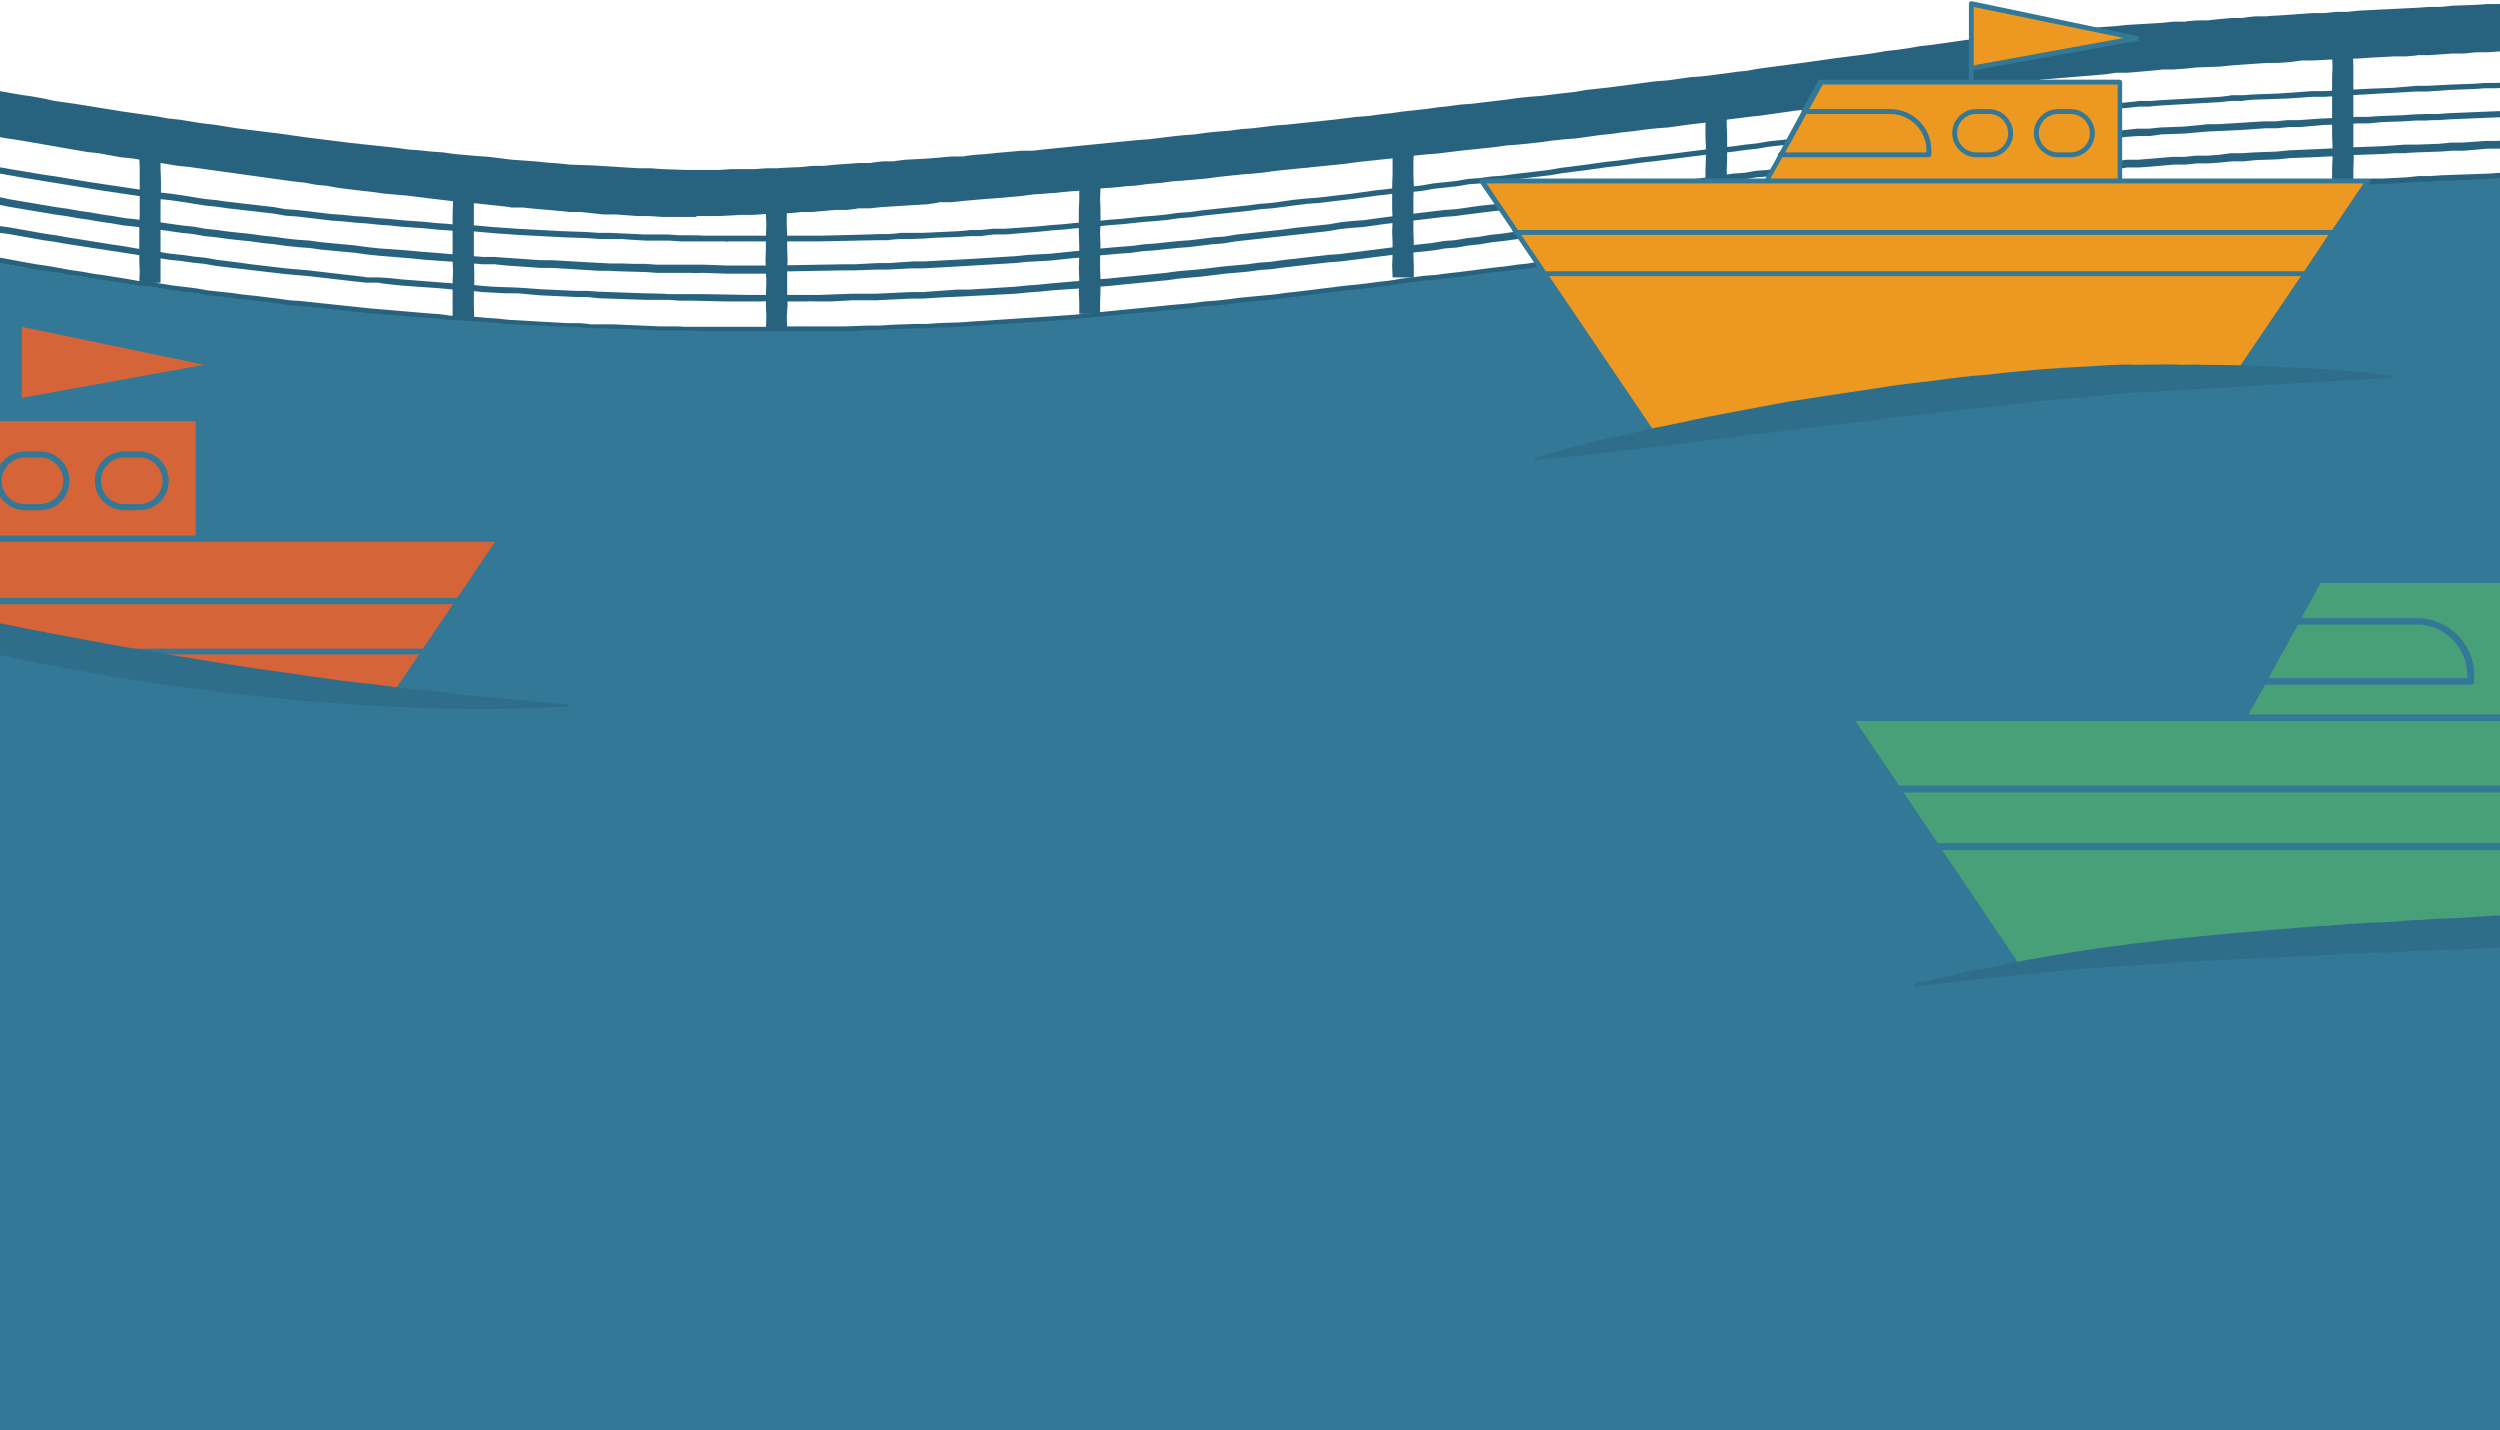<?xml version="1.0" encoding="UTF-8"?>
<svg id="_圖層_2" xmlns="http://www.w3.org/2000/svg" xmlns:xlink="http://www.w3.org/1999/xlink" version="1.1" viewBox="0 0 612 350">
  <!-- Generator: Adobe Illustrator 29.6.0, SVG Export Plug-In . SVG Version: 2.1.1 Build 207)  -->
  <defs>
    <style>
      .st0 {
        fill: none;
      }

      .st1 {
        fill: #2e6e8a;
      }

      .st2 {
        fill: #ec9821;
      }

      .st3 {
        fill: #27637e;
      }

      .st4 {
        fill: #47a078;
      }

      .st5 {
        fill: #3ca0cd;
      }

      .st6 {
        clip-path: url(#clippath);
      }

      .st7 {
        fill: #337896;
      }

      .st8 {
        fill: #d56538;
      }
    </style>
    <clipPath id="clippath">
      <rect class="st0" width="612" height="350"/>
    </clipPath>
  </defs>
  <g id="_圖層_5">
    <g class="st6">
      <g>
        <path class="st5" d="M-136.7,31.7v326.5h914.3V36.5c0,0-.2,0-.2,0l-2.9.2h-2.8l-2.9.2h-2.8s-2.8.1-2.8.1l-2.8.2h-2.8c0,0-2.9.2-2.9.2h-2.8s-2.8.2-2.8.2h-5.6c0,.1-5.7.4-5.7.4h-2.8s-5.5.4-5.5.4h0c0,0-2.6,0-2.6,0h-2.6s-.6,0-.6,0l-5.7.3h-5.7c0,.1-2.8.2-2.8.2l-2.9.2h-5.6c0,.1-2.9.3-2.9.3h-2.9c0,.1-2.8.1-2.8.1l-17,.7-2.9.2-5.6.2-2.8.2h-2.9c0,.1-2.8.2-2.8.2l-2.9.2h-5.6c0,0-5.7.5-5.7.5h-2.8c0,0-2.8.1-2.8.1l-2.9.2-5.7.3h-2.8l-2.9.2-5.6.2-2.9.2h-2.8s-2.8.1-2.8.1l-2.9.2-8.5.3h-2.8s-2.9.3-2.9.3h-2.8s-2.8.3-2.8.3l-2.8.2-5.6.2-2.9.2h-2.8c0,0-2.9.3-2.9.3h-2.8s-8.5.5-8.5.5l-2.8.2h-2.8c0,.1-5.7.5-5.7.5h-2.8c0,0-2.8.2-2.8.2l-2.9.2h-2.8c0,0-2.8.3-2.8.3l-5.6.3-2.9.3-2.8.2h-2.8c0,0-2.8.3-2.8.3l-2.8.3-14.2,1.2-5.6.6-2.9.4-2.8.3-2.9.4-2.8.2-2.8.3-5.7.7-11.3,1.2-2.8.4-2.9.4-2.8.3-8.5,1.1-2.8.3-2.9.4-2.8.2-2.9.5-2.8.3-25.5,3.3-2.8.2-2.8.5-2.9.4-2.8.3-5.6.7-2.9.5-2.8.3-2.8.3-2.8.4-2.8.3-2.8.5-2.8.3-2.9.4-2.8.2-8.5,1.2-2.8.3-2.9.4-2.8.2-2.9.4-2.8.3-2.9.5-2.8.3-2.8.4-5.7.6-11.3,1.4-2.8.3-2.9.4-8.5.8-2.9.4-2.9.3-2.8.2-2.9.4-5.6.5-2.9.3-14.2,1.3-5.7.6-11.3.8-11.3.7-5.7.4-5.7.2-2.9.2h-2.8s-5.7.2-5.7.2l-2.9.2h-5.7c0,.1-5.7.3-5.7.3h-5.7c0,0-2.8,0-2.8,0h-8.5c0,.1-2.8,0-2.8,0h-2.9s-2.8,0-2.8,0h-2.9c0,0-5.7,0-5.7,0h-2.8c0-.1-2.9,0-2.9,0h-2.9c0,0-5.7-.3-5.7-.3l-11.4-.3-2.8-.2h-2.9c0,0-14.2-.8-14.2-.8l-2.8-.3-2.9-.2-2.8-.2-5.7-.3-2.8-.3-2.9-.2-14.2-1.2-2.8-.3-2.8-.3-8.5-.9-5.7-.5-2.8-.4-5.6-.7-2.9-.3-2.8-.4-5.7-.6-2.8-.5-2.8-.3-8.4-1.3-2.9-.3-8.4-1.3-2.8-.4-2.8-.5-2.9-.4-2.8-.5-2.8-.4-2.8-.4-2.8-.5-13.9-2.6-2.9-.5-2.8-.6-14-2.7-19.4-4.1-2.8-.5-2.7-.7-8.3-1.9-2.8-.6-2.7-.7-2.8-.6-2.8-.7-2.7-.8-2.7-.7-2.8-.6-2.8-.7-2.7-.8-8.3-2-2.7-.8-2.8-.7-2.7-.8-2.8-.7-2.7-.8-2.8-.7-2.7-.8-2.7-.8-2.8-.8-2.7-.8-2.8-.7-5.4-1.7-2.8-.8-2.7-.9-.8-.2h0Z"/>
        <path class="st7" d="M-136.7,31.7v326.5h914.3V36.5c0,0-.2,0-.2,0l-2.9.2h-2.8l-2.9.2h-2.8s-2.8.1-2.8.1l-2.8.2h-2.8c0,0-2.9.2-2.9.2h-2.8s-2.8.2-2.8.2h-5.6c0,.1-5.7.4-5.7.4h-2.8s-5.5.4-5.5.4h0c0,0-2.6,0-2.6,0h-2.6s-.6,0-.6,0l-5.7.3h-5.7c0,.1-2.8.2-2.8.2l-2.9.2h-5.6c0,.1-2.9.3-2.9.3h-2.9c0,.1-2.8.1-2.8.1l-17,.7-2.9.2-5.6.2-2.8.2h-2.9c0,.1-2.8.2-2.8.2l-2.9.2h-5.6c0,0-5.7.5-5.7.5h-2.8c0,0-2.8.1-2.8.1l-2.9.2-5.7.3h-2.8l-2.9.2-5.6.2-2.9.2h-2.8s-2.8.1-2.8.1l-2.9.2-8.5.3h-2.8s-2.9.3-2.9.3h-2.8s-2.8.3-2.8.3l-2.8.2-5.6.2-2.9.2h-2.8c0,0-2.9.3-2.9.3h-2.8s-8.5.5-8.5.5l-2.8.2h-2.8c0,.1-5.7.5-5.7.5h-2.8c0,0-2.8.2-2.8.2l-2.9.2h-2.8c0,0-2.8.3-2.8.3l-5.6.3-2.9.3-2.8.2h-2.8c0,0-2.8.3-2.8.3l-2.8.3-14.2,1.2-5.6.6-2.9.4-2.8.3-2.9.4-2.8.2-2.8.3-5.7.7-11.3,1.2-2.8.4-2.9.4-2.8.3-8.5,1.1-2.8.3-2.9.4-2.8.2-2.9.5-2.8.3-25.5,3.3-2.8.2-2.8.5-2.9.4-2.8.3-5.6.7-2.9.5-2.8.3-2.8.3-2.8.4-2.8.3-2.8.5-2.8.3-2.9.4-2.8.2-8.5,1.2-2.8.3-2.9.4-2.8.2-2.9.4-2.8.3-2.9.5-2.8.3-2.8.4-5.7.6-11.3,1.4-2.8.3-2.9.4-8.5.8-2.9.4-2.9.3-2.8.2-2.9.4-5.6.5-2.9.3-14.2,1.3-5.7.6-11.3.8-11.3.7-5.7.4-5.7.2-2.9.2h-2.8s-5.7.2-5.7.2l-2.9.2h-5.7c0,.1-5.7.3-5.7.3h-5.7c0,0-2.8,0-2.8,0h-8.5c0,.1-2.8,0-2.8,0h-2.9s-2.8,0-2.8,0h-2.9c0,0-5.7,0-5.7,0h-2.8c0-.1-2.9,0-2.9,0h-2.9c0,0-5.7-.3-5.7-.3l-11.4-.3-2.8-.2h-2.9c0,0-14.2-.8-14.2-.8l-2.8-.3-2.9-.2-2.8-.2-5.7-.3-2.8-.3-2.9-.2-14.2-1.2-2.8-.3-2.8-.3-8.5-.9-5.7-.5-2.8-.4-5.6-.7-2.9-.3-2.8-.4-5.7-.6-2.8-.5-2.8-.3-8.4-1.3-2.9-.3-8.4-1.3-2.8-.4-2.8-.5-2.9-.4-2.8-.5-2.8-.4-2.8-.4-2.8-.5-13.9-2.6-2.9-.5-2.8-.6-14-2.7-19.4-4.1-2.8-.5-2.7-.7-8.3-1.9-2.8-.6-2.7-.7-2.8-.6-2.8-.7-2.7-.8-2.7-.7-2.8-.6-2.8-.7-2.7-.8-8.3-2-2.7-.8-2.8-.7-2.7-.8-2.8-.7-2.7-.8-2.8-.7-2.7-.8-2.7-.8-2.8-.8-2.7-.8-2.8-.7-5.4-1.7-2.8-.8-2.7-.9-.8-.2h0Z"/>
        <g>
          <g>
            <polygon class="st3" points="570.9 44.3 573.5 44.3 576.1 44.2 576.1 41.5 576.2 38.7 576.1 35.9 576.1 33.1 576.1 30.3 576.1 27.5 576.1 24.7 576.1 21.9 576.1 19.1 576.1 16.3 576 13.5 576.1 10.6 573.5 10.6 570.9 10.6 570.9 13.4 571 16.3 570.9 19.1 570.9 21.9 570.9 24.7 570.9 27.5 570.9 30.3 570.9 33.1 571 35.9 571 38.7 570.9 41.5 570.9 44.3"/>
            <polygon class="st3" points="494.2 49.5 496.8 49.4 499.4 49.5 499.3 46.6 499.4 43.8 499.4 41 499.5 38.2 499.4 35.4 499.5 32.6 499.4 29.8 499.3 27 499.4 24.2 499.4 21.4 499.5 18.6 499.4 15.8 496.8 15.9 494.2 15.8 494.2 18.6 494.3 21.4 494.3 24.2 494.2 27 494.2 29.8 494.3 32.6 494.2 35.4 494.2 38.2 494.3 41 494.2 43.8 494.3 46.6 494.2 49.5"/>
            <polygon class="st3" points="417.5 58.4 420.1 58.5 422.7 58.4 422.7 55.6 422.7 52.8 422.7 50 422.8 47.2 422.8 44.4 422.7 41.6 422.8 38.8 422.8 36 422.8 33.2 422.7 30.4 422.7 27.6 422.7 24.8 420.1 24.8 417.6 24.8 417.6 27.6 417.5 30.4 417.5 33.2 417.6 36 417.6 38.8 417.5 41.6 417.5 44.4 417.5 47.2 417.5 50 417.6 52.8 417.5 55.6 417.5 58.4"/>
            <polygon class="st3" points="340.9 67.9 343.5 67.9 346.1 68 346.1 65.1 346 62.3 346.1 59.5 346 56.7 346 53.9 346 51.1 346 48.3 346.1 45.5 346 42.7 346 39.9 346.1 37.1 346.1 34.3 343.5 34.3 340.9 34.4 340.9 37.1 340.9 39.9 340.9 42.7 340.8 45.5 340.8 48.3 340.8 51.1 340.9 53.9 340.8 56.7 340.9 59.5 340.9 62.3 340.8 65.1 340.9 67.9"/>
            <polygon class="st3" points="264.2 76.8 266.8 76.8 269.3 76.8 269.3 74 269.4 71.2 269.4 68.4 269.3 65.6 269.3 62.8 269.4 60 269.3 57.2 269.4 54.4 269.4 51.6 269.3 48.8 269.4 46 269.4 43.2 266.8 43.2 264.1 43.1 264.2 46 264.2 48.8 264.1 51.6 264.1 54.4 264.1 57.2 264.2 60 264.2 62.8 264.1 65.6 264.2 68.4 264.1 71.2 264.2 74 264.2 76.8"/>
            <polygon class="st3" points="187.5 80.4 190.1 80.3 192.7 80.3 192.6 77.6 192.8 74.7 192.7 71.9 192.7 69.1 192.7 66.3 192.8 63.5 192.7 60.7 192.7 57.9 192.6 55.1 192.6 52.3 192.7 49.5 192.7 46.7 190.1 46.7 187.5 46.8 187.5 49.5 187.5 52.3 187.6 55.1 187.5 57.9 187.5 60.7 187.4 63.5 187.5 66.3 187.6 69.1 187.5 71.9 187.5 74.7 187.6 77.5 187.5 80.4"/>
            <polygon class="st3" points="110.8 77.6 113.4 77.6 116.1 77.7 116 74.8 116 72 116.1 69.2 116.1 66.4 116 63.6 116 60.8 116 58 116 55.2 116 52.4 116 49.6 116.1 46.8 116.1 44 113.4 44 110.8 44 110.9 46.8 110.9 49.6 110.8 52.4 110.8 55.2 110.8 58 110.8 60.8 110.8 63.6 110.9 66.4 110.8 69.2 110.8 72 110.8 74.8 110.8 77.6"/>
            <polygon class="st3" points="34.1 69.3 36.7 69.3 39.3 69.2 39.3 66.5 39.3 63.7 39.3 60.9 39.3 58.1 39.3 55.3 39.3 52.5 39.3 49.7 39.4 46.9 39.4 44.1 39.3 41.3 39.3 38.4 39.4 35.6 36.7 35.6 34.2 35.7 34.1 38.4 34.2 41.2 34.2 44 34.2 46.8 34.2 49.6 34.2 52.5 34.1 55.3 34.1 58.1 34.1 60.9 34.1 63.7 34.2 66.5 34.1 69.3"/>
          </g>
          <g>
            <polygon class="st3" points="-137.4 -1.9 -134.8 -.7 -132.3 .5 -129.6 1.6 -127.1 2.7 -124.4 3.7 -121.7 4.6 -119.1 5.6 -116.4 6.6 -113.7 7.4 -111 8.2 -108.3 9 -105.6 9.9 -102.9 10.7 -100.2 11.5 -97.5 12.2 -94.7 12.9 -92 13.8 -89.3 14.5 -86.5 15.2 -83.8 15.9 -81 16.4 -78.3 17.2 -75.5 17.8 -72.8 18.5 -70 19.1 -67.3 19.8 -64.5 20.4 -61.8 21.1 -59 21.6 -56.2 22.2 -53.5 22.9 -50.7 23.4 -48 24 -45.2 24.5 -42.4 25.1 -39.7 25.7 -36.9 26.3 -34.1 26.8 -31.3 27.3 -28.5 27.8 -25.8 28.5 -23 28.9 -20.2 29.4 -17.4 29.9 -14.6 30.4 -11.9 31 -9.1 31.5 -6.3 32 -3.5 32.5 -.7 33 2.1 33.5 4.9 33.8 7.6 34.3 10.4 34.8 13.2 35.3 16 35.7 18.8 36.2 21.6 36.7 24.4 37 27.2 37.6 30 38 32.8 38.4 35.6 38.8 38.4 39.2 41.2 39.7 44 40.1 46.8 40.5 49.6 40.9 52.4 41.3 55.2 41.6 58 42.1 60.8 42.4 63.6 42.8 66.4 43.2 69.2 43.6 72 44 74.8 44.3 77.6 44.7 80.4 45 83.2 45.4 86 45.8 88.8 46.1 91.7 46.3 94.5 46.8 97.3 47 100.1 47.3 102.9 47.6 105.7 47.9 108.5 48.2 111.3 48.6 114.1 48.9 117 49 119.8 49.4 122.6 49.7 125.4 49.9 128.2 50.1 131.1 50.4 133.9 50.6 136.7 50.8 139.5 51 142.3 51.2 145.2 51.5 148 51.7 150.8 51.7 153.6 51.9 156.5 52 159.3 52.1 162.1 52.3 164.9 52.4 167.8 52.4 170.6 52.4 173.4 52.5 176.2 52.5 179.1 52.4 181.9 52.2 184.7 52.2 187.6 52.1 190.4 52 193.3 51.9 196.1 51.7 198.9 51.6 201.8 51.4 204.6 51.2 207.4 51.1 210.3 50.8 213.1 50.7 215.9 50.4 218.8 50.2 221.6 50.1 224.4 49.9 227.3 49.7 230.1 49.4 232.9 49.2 235.8 49 238.6 48.7 241.4 48.5 244.3 48.4 247.1 48.1 249.9 47.9 252.7 47.5 255.6 47.3 258.4 47.1 261.2 46.8 264 46.5 266.9 46.3 269.7 45.9 272.5 45.8 275.4 45.5 278.2 45.3 281 44.9 283.9 44.7 286.7 44.3 289.5 44.1 292.3 43.8 295.2 43.5 298 43.2 300.8 42.9 303.6 42.6 306.5 42.4 309.3 42.1 312.1 41.7 314.9 41.4 317.8 41.1 320.6 40.9 323.4 40.5 326.2 40.3 329.1 40 331.9 39.5 334.7 39.2 337.5 38.9 340.4 38.7 343.2 38.3 346 38 348.8 37.7 351.7 37.4 354.5 37 357.3 36.7 360.1 36.4 363 36.1 365.8 35.7 368.6 35.4 371.4 35.1 374.3 34.8 377.1 34.5 379.9 34 382.7 33.7 385.5 33.5 388.4 33.1 391.2 32.7 394 32.4 396.8 32 399.6 31.7 402.5 31.3 405.3 30.9 408.1 30.7 410.9 30.2 413.7 29.8 416.6 29.6 419.4 29.2 422.2 28.8 425 28.4 427.8 28 430.7 27.8 433.5 27.4 436.3 27 439.1 26.6 441.9 26.2 444.7 25.8 447.5 25.4 450.4 25 453.2 24.7 456 24.4 458.8 24 461.6 23.5 464.4 23.1 467.2 22.7 470.1 22.4 472.9 21.9 475.7 21.5 478.5 21.2 481.3 20.8 484.1 20.5 486.9 20.1 489.7 19.8 492.5 19.6 495.4 19.3 498.2 19 501 18.7 503.8 18.5 506.7 18.3 509.5 18.1 512.3 17.8 515.1 17.6 517.9 17.3 520.8 17.2 523.6 17 526.4 16.8 529.2 16.5 532.1 16.4 534.9 16.3 537.7 15.9 540.5 15.8 543.4 15.7 546.2 15.4 549 15.3 551.9 15.1 554.7 14.9 557.5 14.9 560.3 14.7 563.2 14.4 566 14.3 568.8 14.2 571.7 14 574.5 13.9 577.3 13.7 580.1 13.6 583 13.4 585.8 13.3 588.6 13.2 591.5 13 594.3 12.9 597.1 12.7 599.9 12.6 602.8 12.6 605.6 12.3 608.4 12.2 611.3 12.1 614.1 12 616.9 11.9 619.8 11.8 622.6 11.7 625.4 11.6 628.2 11.3 631.1 11.3 633.9 11.2 636.7 11.1 639.6 10.9 642.4 10.8 645.2 10.7 648.1 10.6 650.9 10.4 653.7 10.4 656.6 10.2 659.4 10.2 662.2 10.1 665.1 10 667.9 9.9 670.7 9.8 673.6 9.7 676.4 9.5 679.2 9.4 682.1 9.3 684.9 9.2 687.7 9.1 690.6 9 693.4 8.9 696.2 8.8 699.1 8.7 701.9 8.6 704.7 8.6 707.6 8.6 710.4 8.4 713.2 8.2 716.1 8.2 718.9 8.1 721.7 8.1 724.6 8 727.4 7.8 730.2 7.8 733 7.6 735.9 7.6 738.7 7.5 741.6 7.4 744.4 7.3 747.2 7.3 750 7.2 752.9 7.1 755.7 7.1 758.5 7 761.4 6.8 764.2 6.8 767 6.8 769.9 6.7 772.7 6.7 775.5 6.5 778.4 6.5 778.4 3.9 778.4 1.4 778.3 -1.1 778.4 -3.6 775.5 -3.6 772.7 -3.6 769.9 -3.4 767 -3.3 764.2 -3.2 761.4 -3.2 758.5 -3.2 755.7 -3 752.9 -2.9 750 -2.9 747.2 -2.7 744.4 -2.7 741.5 -2.6 738.7 -2.6 735.9 -2.5 733 -2.4 730.2 -2.3 727.4 -2.2 724.6 -2.1 721.7 -2.1 718.9 -1.9 716.1 -1.8 713.2 -1.7 710.4 -1.7 707.6 -1.7 704.8 -1.5 701.9 -1.5 699.1 -1.3 696.3 -1.2 693.4 -1.2 690.6 -1.1 687.8 -.9 684.9 -.9 682.1 -.8 679.3 -.7 676.4 -.5 673.6 -.5 670.8 -.3 668 -.3 665.1 0 662.3 0 659.5 0 656.6 .2 653.8 .3 651 .5 648.1 .4 645.3 .7 642.5 .7 639.6 .9 636.8 .9 634 1 631.2 1.2 628.3 1.3 625.5 1.4 622.7 1.6 619.8 1.6 617 1.8 614.2 1.9 611.3 2.1 608.5 2.1 605.7 2.3 602.8 2.4 600 2.5 597.2 2.7 594.3 2.8 591.5 3 588.7 3.1 585.8 3.3 583 3.4 580.2 3.5 577.4 3.7 574.5 3.9 571.7 3.9 568.9 4.2 566 4.2 563.2 4.5 560.4 4.6 557.6 4.8 554.7 4.9 551.9 5 549.1 5.3 546.2 5.4 543.4 5.6 540.6 5.8 537.7 5.9 534.9 6.1 532.1 6.3 529.3 6.5 526.4 6.7 523.6 6.9 520.8 7 518 7.3 515.1 7.5 512.3 7.7 509.5 7.9 506.6 8.1 503.8 8.5 501 8.7 498.2 8.9 495.4 9.2 492.5 9.5 489.7 9.8 486.9 10.1 484.1 10.4 481.3 10.7 478.5 11.1 475.7 11.5 472.9 11.9 470 12.2 467.2 12.7 464.4 13.1 461.6 13.4 458.8 13.9 456 14.3 453.2 14.6 450.4 15 447.5 15.4 444.7 15.8 441.9 16.2 439.1 16.5 436.3 16.9 433.5 17.2 430.7 17.6 427.9 18.1 425 18.4 422.2 18.8 419.4 19.1 416.6 19.5 413.8 19.8 410.9 20.2 408.1 20.6 405.3 20.8 402.5 21.2 399.7 21.6 396.9 21.9 394 22.3 391.2 22.6 388.4 22.9 385.6 23.4 382.8 23.6 379.9 24 377.1 24.4 374.3 24.6 371.5 24.9 368.7 25.4 365.8 25.7 363 26 360.2 26.4 357.4 26.6 354.5 27 351.7 27.3 348.9 27.7 346.1 28 343.2 28.2 340.4 28.6 337.6 28.9 334.8 29.3 331.9 29.4 329.1 29.8 326.3 30.2 323.5 30.5 320.7 30.8 317.8 31.1 315 31.4 312.2 31.6 309.4 31.9 306.5 32.3 303.7 32.5 300.9 32.9 298 33.1 295.2 33.4 292.4 33.8 289.5 34 286.7 34.2 283.9 34.6 281.1 34.9 278.2 35 275.4 35.3 272.6 35.6 269.8 35.9 266.9 36.2 264.1 36.5 261.3 36.8 258.4 37 255.6 37.3 252.8 37.5 249.9 37.6 247.1 37.9 244.3 38.1 241.4 38.5 238.6 38.7 235.8 39 232.9 39.1 230.1 39.4 227.3 39.6 224.4 39.8 221.6 40 218.8 40.2 215.9 40.3 213.1 40.6 210.3 40.8 207.4 41 204.6 41.1 201.8 41.4 198.9 41.4 196.1 41.7 193.3 41.8 190.4 41.8 187.6 42 184.7 42.2 181.9 42.2 179.1 42.2 176.2 42.4 173.4 42.4 170.6 42.4 167.8 42.4 164.9 42.3 162.1 42.2 159.3 42.1 156.4 42 153.6 41.8 150.8 41.7 148 41.4 145.2 41.3 142.3 41.1 139.5 41 136.7 40.7 133.9 40.6 131.1 40.3 128.2 40.1 125.4 39.9 122.6 39.6 119.8 39.2 117 39 114.2 38.7 111.4 38.5 108.5 38.1 105.7 37.9 102.9 37.5 100.1 37.3 97.3 36.9 94.5 36.6 91.7 36.3 88.9 36 86.1 35.7 83.3 35.3 80.5 35 77.6 34.6 74.8 34.3 72 33.9 69.2 33.5 66.4 33.1 63.6 32.8 60.8 32.4 58 32 55.2 31.6 52.4 31.2 49.6 30.9 46.8 30.4 44 29.9 41.2 29.6 38.4 29.1 35.6 28.7 32.8 28.3 30 27.9 27.2 27.5 24.5 27.1 21.7 26.6 18.9 26.1 16.1 25.7 13.3 25.3 10.5 24.7 7.7 24.2 4.9 23.9 2.1 23.3 -.7 22.9 -3.5 22.4 -6.2 21.9 -9 21.4 -11.8 20.9 -14.6 20.4 -17.4 19.9 -20.1 19.3 -22.9 18.9 -25.7 18.3 -28.5 17.8 -31.3 17.3 -34 16.7 -36.8 16.1 -39.6 15.7 -42.4 15.1 -45.1 14.5 -47.9 14 -50.7 13.4 -53.4 12.7 -56.2 12.1 -59 11.5 -61.7 10.9 -64.5 10.3 -67.2 9.6 -70 9.1 -72.8 8.4 -75.5 7.8 -78.3 7.1 -81 6.5 -83.8 5.8 -86.5 5 -89.3 4.4 -92 3.6 -94.7 2.8 -97.4 2.1 -100.2 1.4 -102.9 .5 -105.6 -.2 -108.3 -1 -111 -1.8 -113.7 -2.7 -116.4 -3.5 -119.1 -4.4 -121.7 -5.4 -124.4 -6.4 -127.1 -7.3 -129.7 -8.4 -132.2 -9.6 -134.8 -10.7 -137.4 -12 -137.3 -9.5 -137.3 -6.9 -137.4 -4.4 -137.4 -1.9"/>
            <path class="st3" d="M170.6,53.1h-2.9s-5.7,0-5.7,0l-2.8-.2h-2.9c0,0-5.6-.4-5.6-.4h-2.9c0,0-2.8-.3-2.8-.3l-2.8-.3h-2.9c0-.1-8.5-.8-8.5-.8l-2.8-.3h-2.9c0-.1-2.8-.4-2.8-.4l-5.6-.6-2.9-.2-8.4-1-5.6-.7-5.7-.5-2.8-.4-2.8-.3-5.7-.7-2.7-.5-2.9-.3-2.7-.5-2.8-.3-25.2-3.5-2.9-.3-11.1-1.8-2.9-.3-5.5-1-2.8-.3-16.7-2.9-2.8-.4-2.8-.5-5.6-.9-2.8-.6-13.9-2.6-2.8-.5-8.3-1.7-2.8-.5-8.3-1.8-8.4-1.7-2.7-.7-2.7-.6-2.8-.5-2.7-.6-2.8-.6-2.7-.7-5.5-1.3-2.8-.6-2.6-.8-2.8-.6-2.8-.7-5.5-1.4-2.7-.8-2.8-.7-8.2-2.3-2.7-.9-2.7-.8-2.8-.8-2.7-.9-10.7-3.9-2.6-1.1-2.7-1.1L-135.1,0l-3.1-1.4v-5.5c.1,0,0-6.3,0-6.3l3.7,1.8,2.6,1.1,2.6,1.2,2.6,1.1,8,2.9,2.7.9,10.8,3.3,2.8.7,2.7.8,8.2,2.2,2.7.8,2.8.6,5.4,1.5,11,2.6,2.8.6,11,2.5,2.8.5,2.7.7,2.7.6,2.8.5,5.5,1.2,2.8.5,2.8.5,2.7.6,8.3,1.6,2.8.5,2.7.6,2.8.5,2.7.6,2.8.5,2.8.4,5.5,1,2.8.5,2.8.5,2.8.4,2.8.5,2.7.6,2.8.4,2.8.4,11.1,1.8,8.4,1.2,2.7.5,2.9.3,5.5.9,2.8.3,5.6.9,11.2,1.4,5.6.8,11.2,1.4,8.4.9,2.8.3,2.8.4,2.8.2,2.8.3,2.9.2,2.8.4,5.6.5,2.9.2,5.6.7,5.7.4,2.8.3,2.9.2,2.8.3,5.7.2,11.2.7h2.9s2.8.2,2.8.2l5.6.2h5.7s2.8,0,2.8,0l2.9-.2h2.8s2.8,0,2.8,0l2.9-.2h2.9c0-.1,5.6-.3,5.6-.3l2.9-.3h2.8s2.9-.3,2.9-.3l5.7-.4h2.8c0-.1,2.9-.4,2.9-.4h2.8c0-.1,2.8-.4,2.8-.4l5.7-.3,5.7-.5h2.8c0-.1,2.8-.4,2.8-.4l2.8-.2,2.9-.3,5.7-.5h2.8c0-.1,25.5-2.6,25.5-2.6l2.8-.2,5.7-.7,2.8-.3,2.8-.2,2.8-.4,2.9-.3,2.8-.2,2.9-.4,2.8-.2,5.7-.7,2.8-.2,11.3-1.2,5.7-.7,2.8-.2,2.8-.4,2.8-.3,2.8-.4,5.6-.6,2.8-.4,2.8-.3,2.9-.4,2.8-.2,8.4-1,2.8-.4,2.8-.3,2.8-.2,5.7-.7,2.8-.3,2.8-.5,5.6-.6,11.3-1.5,2.8-.2,5.7-.8,2.8-.2,5.6-.7,2.8-.4,2.8-.3,2.8-.5,11.3-1.5,8.5-1.2,5.6-.7,2.8-.4,2.8-.5,2.8-.3,2.8-.4,2.8-.5,2.8-.3,2.8-.4,2.8-.4,2.8-.4,5.6-.6,5.7-.7,2.8-.2,2.8-.3,5.6-.4,2.9-.4,11.3-.8,2.8-.3,8.5-.5,2.9-.3h2.8c0-.1,2.9-.3,2.9-.3h2.8c0-.1,5.7-.6,5.7-.6h2.8c0-.1,2.9-.4,2.9-.4h2.9c0-.1,2.8-.2,2.8-.2l8.5-.6h2.8c0,0,2.9-.3,2.9-.3h2.8c0,0,2.8-.3,2.8-.3l14.2-.7,2.9-.2h2.8c0,0,2.9-.3,2.9-.3l5.6-.2,2.9-.2h2.8s8.5-.5,8.5-.5h2.8c0,0,2.9-.2,2.9-.2h2.8s8.5-.5,8.5-.5h2.8l2.8-.2h2.8c0,0,2.9-.3,2.9-.3h2.8s2.8-.1,2.8-.1h2.8c0,0,5.7-.4,5.7-.4h2.8s2.9-.2,2.9-.2h2.8s2.9-.2,2.9-.2h2.8s2.9-.2,2.9-.2h2.9c0,0,5.6-.2,5.6-.2l2.8-.2h2.9c0-.1,2.8-.2,2.8-.2l5.7-.2h2.8s2.9-.2,2.9-.2h2.8s8.5-.2,8.5-.2l2.9-.2h2.8s2.9,0,2.9,0h2.8s2.9-.2,2.9-.2l14.1-.3,2.9-.2h2.8s2.8,0,2.8,0l2.9-.2h2.9s2.8,0,2.8,0h5.6c0-.1,2.9-.3,2.9-.3h6.5c0,0,0,3.2,0,3.2V1.4s0,2.5,0,2.5v3.3h-3.5c0,0-2.9.2-2.9.2h-2.8l-2.9.2h-5.6s-5.7.3-5.7.3h-5.7c0,0-5.7.2-5.7.2h-5.6c0,0-2.9.2-2.9.2h-2.8s-2.9.2-2.9.2h-2.8s-5.7.3-5.7.3h-2.8s-2.9.1-2.9.1h-2.8s-5.7.3-5.7.3h-2.9c0,0-2.8,0-2.8,0l-8.5.3h-2.8s-8.5.4-8.5.4h-5.6c0,.1-2.9.3-2.9.3l-22.6.8-2.9.2h-2.9c0,0-2.8.1-2.8.1h-2.8c0,.1-2.8.3-2.8.3h-2.9c0,.1-5.6.3-5.6.3l-2.9.2-8.5.4h-2.8s-2.8.1-2.8.1l-2.9.2h-2.8c0,0-2.9.3-2.9.3h-2.8s-2.8.2-2.8.2l-2.9.2h-2.8c0,.1-2.9.3-2.9.3h-2.8s-5.7.3-5.7.3l-2.8.2-5.7.2-5.7.3h-2.8c0,0-2.9.4-2.9.4l-2.9.2h-2.8c0,0-8.5.6-8.5.6l-2.9.3-5.6.2-2.9.3-2.8.2h-2.8c0,.1-8.5.8-8.5.8h-2.8c0,0-2.8.4-2.8.4l-16.9,1.4-2.8.3-5.6.5-11.3,1.4-2.8.3-2.8.4-2.8.5-2.8.3-2.8.4-2.8.3-2.8.5-2.8.4-2.8.3-11.3,1.6-2.8.3-5.6.8-2.8.4-2.8.3-5.6.7-5.7.8-2.8.3-5.7.8-2.8.2-2.8.3-2.9.4-2.8.3-2.9.4-2.8.3-5.7.8-2.8.2-2.8.3-2.8.4-5.7.6-2.8.2-2.8.4-8.5.9-5.7.7-2.8.2-5.6.6-2.9.4-2.8.3-5.6.6-2.8.4-16.9,1.7-2.8.4-2.9.3-2.8.2-5.6.6-2.9.4-5.7.5-2.8.2-2.9.4-2.8.2-2.9.4-2.8.2-2.9.3-2.8.2-2.9.4-2.8.2-2.8.2-2.9.3-5.6.4-2.9.4-5.7.5-2.8.2-5.7.5-2.9.3h-2.8c0,.1-2.9.5-2.9.5l-11.3.7-2.9.3h-2.8c0,.1-2.9.4-2.9.4h-2.8s-5.7.5-5.7.5h-2.8c0,.1-2.9.3-2.9.3l-5.7.2-2.9.2h-2.8l-5.7.3h-5.6c0-.1,0-.1,0-.1ZM704.7,7.9h2.8c0,0,5.7-.4,5.7-.4h2.8s2.9-.2,2.9-.2h2.8s5.7-.2,5.7-.2h2.8s2.9-.2,2.9-.2h2.8s2.9-.2,2.9-.2h2.8s5.7-.2,5.7-.2h8.5c0-.1,5.7-.4,5.7-.4h2.8s2.8,0,2.8,0h2.9c0-.1,2.8-.1,2.8-.1l2.9-.2h2.1V1.4s0-2.5,0-2.5v-1.8s-4.8,0-4.8,0l-2.9.2h-5.7c0,.1-2.8.1-2.8.1h-2.8s-2.9.2-2.9.2h-2.9c0,0-2.8,0-2.8,0l-2.9.2-14.1.3-2.9.2h-2.8s-2.9.2-2.9.2h-2.8s-2.9.2-2.9.2l-5.7.2h-5.6c0,0-2.9.3-2.9.3h-2.8s-5.7.3-5.7.3h-2.8s-2.8.2-2.8.2l-2.9.2h-5.6c0,0-2.8.2-2.8.2l-2.9.2h-2.8s-2.9.1-2.9.1h-2.8s-2.9.2-2.9.2h-2.8s-2.8.2-2.8.2l-5.7.2-2.9.2h-2.8s-2.9.2-2.9.2h-2.8c0,0-2.9.2-2.9.2h-2.8l-8.5.5h-2.8s-2.9.2-2.9.2h-2.8c0,0-8.5.5-8.5.5h-2.8s-2.9.2-2.9.2l-5.6.2-2.9.2h-2.8c0,0-8.5.5-8.5.5h-2.8c0,.1-8.5.6-8.5.6h-2.8c0,0-2.9.3-2.9.3h-2.8c0,0-8.5.7-8.5.7h-2.8s-2.8.2-2.8.2l-2.9.2h-2.8c0,.1-5.7.6-5.7.6h-2.8c0,.1-2.9.3-2.9.3h-2.8c0,.1-2.8.4-2.8.4l-8.5.5-2.8.3-11.3.8-2.9.4-5.6.4-2.8.3-2.8.2-11.3,1.2-2.8.4-2.8.4-2.8.4-2.8.3-2.8.5-2.8.4-2.8.3-2.8.5-2.8.4-5.6.7-2.8.4-14.1,1.8-5.6.9-2.8.3-8.5,1.2-2.8.2-5.7.8-2.8.2-11.3,1.5-5.6.6-2.9.5-2.8.3-5.7.7-2.8.2-2.8.3-2.8.4-8.5,1-2.8.2-2.8.4-2.8.3-2.8.4-5.6.6-2.8.4-2.8.3-2.9.4-2.8.2-5.7.7-11.3,1.2-2.8.2-5.7.7-2.8.2-2.9.4-2.8.2-2.8.3-2.9.4-2.8.2-2.8.3-5.7.7-2.8.2-8.5.9-2.8.3-2.8.3-11.4,1h-2.8c0,.1-5.6.6-5.6.6l-2.9.3-2.8.2-2.9.3h-2.8c0,.1-5.7.7-5.7.7l-5.7.3-2.9.2h-2.8c0,.1-2.9.4-2.9.4l-8.5.5-2.9.2h-2.8s-2.9.3-2.9.3h-5.7c0,.1-2.8.3-2.8.3l-2.9.2h-2.9s-2.8,0-2.8,0l-2.9.2h-8.5s-5.7-.1-5.7-.1l-2.8-.2h-2.9s-11.3-.8-11.3-.8l-5.7-.2-2.8-.3-2.9-.2-2.8-.3-5.7-.4-5.6-.7-8.5-.7-2.8-.4-2.8-.2-2.8-.3-2.9-.2-2.8-.4-8.4-.9-14.1-1.7-2.8-.4-14-1.8-5.6-.9-2.9-.3-5.5-.9-2.9-.3-2.8-.5-8.4-1.2-11.1-1.8-2.8-.4-2.8-.5-2.7-.6-2.8-.4-2.8-.4-2.8-.5-2.8-.5-5.5-1-2.8-.4-2.8-.5-2.7-.6-2.8-.5-2.7-.6-2.8-.4-8.4-1.6-2.7-.6-2.8-.5-2.8-.5-5.5-1.2-2.8-.5-2.8-.6-2.7-.7-2.8-.5-8.3-1.9-5.5-1.2-5.5-1.3-5.5-1.3-5.4-1.5-2.8-.6-10.9-3-2.7-.8-2.8-.7-10.8-3.4-2.7-.9-8-2.9-2.6-1.1-2.6-1.2-2.6-1.1-1.5-.7v3.9c0,0,0,4.6,0,4.6l2.2,1,2.5,1.2,2.6,1.1,2.6,1.1,10.6,3.8,2.7.9,2.7.8,2.7.8,2.7.9,5.4,1.6,5.5,1.5,2.7.8,2.7.7,5.4,1.4,2.8.6,2.6.8,2.8.6,5.5,1.3,2.7.7,2.8.6,2.7.6,2.8.5,2.8.6,2.7.7,8.3,1.6,5.5,1.2,2.8.5,2.8.5,5.6,1.1,2.7.6,8.4,1.5,5.5,1.1,2.8.5,2.7.6,2.8.5,5.5,1,2.8.4,16.7,2.8,2.9.3,5.5,1,2.9.3,11.1,1.8,2.8.3,5.6.8,2.8.4,2.8.4,14,1.9,2.9.3,2.7.5,2.9.3,2.8.5,5.6.6,2.9.3,2.8.4,5.7.5,14,1.6,2.9.2,2.8.3,5.6.5h2.9c0,.1,11.2,1.1,11.2,1.1h2.9c0,.1,2.8.4,2.8.4l2.8.2h2.9c0,0,5.6.4,5.6.4h2.9c0,0,2.8.2,2.8.2h5.6c0,.1,2.9,0,2.9,0h2.8c0,.1,2.8.1,2.8.1l5.7-.3h2.8l2.9-.2,5.6-.2,2.9-.2h2.8c0-.1,5.7-.5,5.7-.5h2.8s2.9-.3,2.9-.3h2.8c0-.1,2.9-.4,2.9-.4l11.3-.7,2.9-.3h2.8c0-.1,8.5-.9,8.5-.9l2.8-.2,5.6-.5,2.9-.4,5.6-.4,2.8-.3,2.8-.2,2.8-.2,2.9-.4,2.8-.2,2.8-.3,2.8-.2,2.9-.4,2.8-.2,2.9-.4,8.5-.7,8.5-1,2.8-.2,2.8-.3,2.8-.4,11.3-1.2,2.8-.3,2.8-.3,2.8-.4,2.8-.3,5.6-.6,2.8-.4,2.8-.3,5.6-.5,2.8-.4,11.3-1.3,2.9-.4,8.4-.9,2.8-.4,2.9-.3,2.8-.2,5.7-.8,2.8-.3,2.9-.4,2.8-.3,2.8-.4,2.9-.3,2.8-.2,5.7-.8,2.8-.3,11.3-1.5,2.8-.3,2.8-.3,5.6-.8,2.8-.3,2.8-.4,8.5-1.2,2.8-.3,2.8-.4,2.8-.5,2.8-.3,2.8-.4,2.8-.3,2.8-.5,2.8-.4,14.1-1.7,5.6-.5,2.8-.3,11.3-.9,8.5-.8h2.8c0,0,8.5-.8,8.5-.8h2.8c0-.1,2.8-.3,2.8-.3l2.9-.3,5.6-.2,2.9-.3,8.5-.5h2.8c0,0,2.8-.2,2.8-.2l2.9-.3h2.8c0-.1,5.7-.5,5.7-.5h2.8c0,0,11.3-.7,11.3-.7h2.8s2.8-.2,2.8-.2h2.8c0-.1,2.9-.3,2.9-.3h2.9c0-.1,2.8-.2,2.8-.2l2.9-.2h2.8c0,0,2.8-.3,2.8-.3h2.9c0-.1,2.8-.1,2.8-.1l8.5-.4,2.9-.2h5.7c0-.1,2.8-.2,2.8-.2l2.9-.2h2.9c0-.1,2.8-.2,2.8-.2h2.8c0,0,2.9-.3,2.9-.3l8.5-.2,14.1-.5,2.9-.2h5.6c0-.1,8.5-.5,8.5-.5h2.8s8.5-.4,8.5-.4h2.8s0,0,0,0Z"/>
          </g>
          <path class="st3" d="M177.6,59.1h2.9s5.7,0,5.7,0h8.5c0,0,5.7,0,5.7,0l14.2-.3h2.9c0-.1,2.9-.3,2.9-.3h2.8s2.9-.1,2.9-.1l2.9-.2,5.7-.2,2.9-.2h2.8c0-.1,2.9-.4,2.9-.4h2.8c0,0,8.5-.7,8.5-.7l2.9-.3,2.8-.2,2.9-.3,2.8-.2,2.9-.3,2.9-.3,2.8-.2,5.7-.6,2.8-.2,2.9-.3,2.8-.4,2.8-.2,2.9-.4,11.3-1.2,2.8-.4,2.8-.2,8.5-1.1,2.8-.2,8.5-1,5.7-.8,2.8-.3,2.9-.4,2.8-.2,2.9-.3,2.8-.5,5.6-.6,2.9-.5,2.8-.2,2.9-.4,2.8-.2,2.9-.4,8.5-1,2.8-.5,5.6-.7,2.8-.4,2.8-.4,2.8-.3,5.7-.8,2.8-.3,14.2-1.8,2.8-.3,2.8-.3,2.8-.4,2.8-.3,2.9-.5,5.6-.6,2.8-.4,2.8-.2,2.9-.4,8.5-1,5.7-.7,2.8-.5,5.6-.7,2.8-.2,2.9-.4,5.6-.6,2.8-.2,2.9-.4,5.6-.6,2.9-.4,2.8-.3,5.7-.5,2.9-.4,8.5-.7h2.8c0-.1,2.8-.3,2.8-.3l2.8-.3h2.8c0-.1,2.9-.3,2.9-.3l14.1-.8,2.8-.3h2.8c0-.1,2.8-.3,2.8-.3l8.5-.3,5.7-.4h2.8s22.6-1.3,22.6-1.3h2.8c0,0,5.7-.4,5.7-.4l5.6-.2,2.8-.2h2.8c0,0,8.5-.6,8.5-.6h2.8l2.9-.2h2.8c0-.1,2.8-.2,2.8-.2h2.9c0-.1,2.9-.3,2.9-.3h2.8s2.9-.3,2.9-.3h2.8s2.9-.1,2.9-.1l2.8-.2h5.6c0-.1,2.9-.3,2.9-.3l8.4-.2,2.9-.2,8.5-.3,2.9-.2h2.8c0,0,2.8-.1,2.8-.1h2.8c0,0,2.9-.3,2.9-.3h2.8s2.9-.2,2.9-.2h2.8s2.9-.2,2.9-.2h2.8c0,0,2.9-.3,2.9-.3h2.8c0,0,19.8-.9,19.8-.9h2.8l5.7-.3h2.8s2.9,0,2.9,0l2.9-.2h2.8s5.7-.2,5.7-.2l2.9-.2,8.4-.2,2.9-.2h5.6c.4-.1.7-.5.7-.9s-.4-.8-.8-.7h-5.7c0,.1-2.9.3-2.9.3l-8.4.2-2.9.2-8.4.2-2.9.2h-2.8c0,.1-2.8,0-2.8,0l-2.9.2-2.8.2h-2.8l-19.8.8h-2.8c0,0-2.9.3-2.9.3h-2.8c0,0-2.8.2-2.8.2h-2.8s-2.9.2-2.9.2h-2.8s-2.9.3-2.9.3h-2.8c0,0-2.8.1-2.8.1h-2.8c0,0-2.9.3-2.9.3l-8.5.3-2.8.2-8.5.2-2.9.2h-5.6c0,.1-2.9.4-2.9.4h-2.8c0,.1-2.8.1-2.8.1l-2.9.2h-2.8s-2.9.3-2.9.3h-2.8c0,.1-2.8.2-2.8.2h-2.9c0,.1-2.9.4-2.9.4h-2.8l-8.5.5h-2.8c0,0-2.8.2-2.8.2l-5.6.2-5.7.3h-2.8c0,0-5.7.5-5.7.5l-5.6.2-11.3.6h-2.8s-8.5.6-8.5.6l-5.7.2-2.8.2h-2.8c0,.1-2.9.4-2.9.4l-14.1.8-2.8.2h-2.8c0,.1-5.7.6-5.7.6h-2.8c0,.1-8.5.8-8.5.8l-2.9.4-5.6.5-2.9.3-2.8.4-5.6.6-2.9.4-2.8.2-5.7.6-2.8.4-2.8.2-5.7.7-2.9.5-14.1,1.7-2.9.4-2.8.2-2.9.4-5.6.6-2.9.5-2.8.3-2.9.4-2.8.3-2.8.3-2.9.4-11.3,1.4-2.8.3-5.7.8-2.8.3-2.9.4-2.8.4-5.6.7-2.8.5-8.4,1-2.9.4-2.8.2-2.9.4-2.8.2-2.9.5-5.6.6-2.9.5-2.8.3-2.8.2-2.9.4-2.8.3-5.7.8-8.5,1-2.8.2-2.9.3-5.7.8-2.8.2-2.9.4-11.3,1.2-2.8.4-2.8.2-2.9.4-2.8.3-2.8.2-5.7.6-2.8.2-2.9.3-2.8.3-2.8.2-2.9.3-2.8.2-2.9.3-8.5.6h-2.8c0,0-2.9.3-2.9.3h-2.8c0,.1-2.9.3-2.9.3l-8.5.4h-5.6c0,.1-2.9.3-2.9.3h-2.8c0,.1-14.2.4-14.2.4h-5.7s-2.9,0-2.9,0h-11.3s-2.9,0-2.9,0h-5.7c0-.1-2.9-.1-2.9-.1h-2.8s-2.8-.2-2.8-.2h-2.9s-2.8,0-2.8,0l-8.5-.4h-2.9l-2.8-.2-5.7-.2-11.3-.6-2.8-.2-2.9-.2-5.6-.5h-2.9c0,0-2.8-.3-2.8-.3l-2.9-.2-2.8-.3-2.9-.2-2.8-.2-2.8-.3-2.9-.2-2.8-.3-2.9-.2-2.8-.3-2.9-.2-8.4-1-2.9-.2-2.7-.5-11.3-1.3-2.8-.4-2.9-.3-5.6-.9-2.8-.4-2.8-.3-16.8-2.5-8.4-1.4-2.8-.4-8.4-1.4-2.8-.5-5.6-.9-2.8-.5-2.8-.6-2.8-.5-2.7-.6-8.4-1.6-2.8-.6-2.8-.5-2.7-.6-2.8-.6-2.8-.6-2.8-.5-2.7-.7-2.8-.5-2.7-.6-5.6-1.2-2.7-.7-2.7-.7-8.4-1.8-2.7-.7-2.8-.6-2.7-.8-2.8-.7-2.8-.6-5.5-1.4-5.5-1.5-2.8-.7-2.7-.8-5.5-1.4-2.7-.8-5.4-1.6-2.8-.7-2.7-.8-2.8-.7-16.3-4.8c-.4-.1-.8,0-.9.5-.1.4.1.8.5.9l2.7.8,2.8.8,2.7.8,8.2,2.3,2.8.7,2.7.8,2.8.7,5.4,1.6,5.5,1.5,2.8.7,2.7.8,5.5,1.4,2.7.8,5.5,1.4,2.8.6,2.7.7,2.7.8,2.8.6,2.7.7,8.4,1.8,2.7.7,2.8.7,5.6,1.2,2.8.7,2.8.5,2.7.7,2.8.5,2.7.6,2.8.6,2.7.7,2.9.5,8.3,1.7,2.8.5,2.8.6,2.8.5,2.8.6,5.6,1,2.8.4,5.6,1,19.6,3.2,14.1,2.1,2.9.3,2.8.4,5.6.9,2.9.3,2.8.4,11.3,1.3,2.8.5,2.9.2,8.4,1,2.9.2,2.8.3,2.9.2,2.8.3,2.9.2,2.8.3,2.9.2,2.9.2,2.8.3,2.9.2,2.8.2h2.9c0,0,5.6.5,5.6.5l2.9.2,2.8.2,11.4.6,5.7.2,2.8.2h5.7c0,.1,5.7.4,5.7.4h2.9c0,0,2.9,0,2.9,0l2.8.2h2.9s2.8,0,2.8,0h5.7c0,0,0,.1,0,.1Z"/>
          <path class="st3" d="M188.9,66.5l17.1-.3h2.8s5.7-.2,5.7-.2h2.8s5.7-.3,5.7-.3h2.8s5.7-.3,5.7-.3l17-1,2.9-.3,5.6-.3,5.7-.6,2.8-.2,2.9-.4,5.6-.5,2.8-.2,2.9-.4,2.8-.2,2.9-.3,2.8-.3,2.8-.2,5.7-.7,2.8-.2,2.9-.5,22.6-2.5,2.9-.5,2.8-.3,2.8-.2,2.9-.4,2.8-.4,2.8-.3,2.9-.4,2.8-.3,5.7-.7,2.8-.2,2.9-.4,5.6-.7,2.8-.3,2.9-.5,2.8-.2,2.9-.4,2.8-.4,8.5-1,2.9-.5,2.8-.2,8.5-1.1,2.8-.3,2.9-.5,2.8-.3,2.9-.5,2.8-.3,8.5-1.2,2.8-.2,2.9-.5,2.8-.2,2.9-.4,2.8-.3,2.8-.4,19.8-2.4,2.8-.3,5.7-.7,8.5-1,2.8-.4,2.8-.2,2.9-.4,2.8-.2,2.9-.4,2.8-.2,2.9-.3,2.9-.4,5.6-.5,2.8-.2,2.9-.3,5.6-.4,2.8-.3,2.8-.2h2.8c0,0,2.9-.4,2.9-.4l5.6-.2,5.7-.5,8.5-.4,5.7-.4h2.8s2.9-.3,2.9-.3h2.8c0,0,5.7-.5,5.7-.5l5.6-.2,2.8-.2h2.8s2.9-.3,2.9-.3l5.6-.2,2.9-.2h2.8c0-.1,2.8-.1,2.8-.1l2.9-.2,16.9-.7,2.9-.2h2.8s2.9-.1,2.9-.1l2.9-.2h2.8s2.9-.2,2.9-.2h2.8l2.9-.3h2.8l5.7-.3h5.6c0,0,5.7-.4,5.7-.4h5.6c0-.1,5.7-.4,5.7-.4l2.9-.2h5.6c0-.1,2.9-.3,2.9-.3h2.8l2.9-.2h5.6c0,0,19.8-1,19.8-1h2.8s5.7-.4,5.7-.4h2.8s2.9-.2,2.9-.2l5.6-.2h2.8c0,0,2.8-.2,2.8-.2h2.8s8.5-.3,8.5-.3l2.9-.2h5.6c0-.1,2.8-.3,2.8-.3l8.4-.2,2.9-.2,5.6-.2c.4,0,.7-.3.7-.8,0-.4-.4-.8-.8-.7l-5.7.2-2.9.2-8.4.2-2.9.2h-2.8c0,.1-2.8.1-2.8.1l-2.9.2-8.5.3h-2.8s-2.9.2-2.9.2h-2.8c0,0-8.5.5-8.5.5h-2.8s-5.7.3-5.7.3h-2.8s-19.8.9-19.8.9h-5.6c0,.1-2.9.3-2.9.3h-2.8l-2.9.2h-5.6c0,.1-2.9.4-2.9.4l-5.6.2h-5.6c0,.1-5.7.5-5.7.5h-2.8c0,0-2.8,0-2.8,0l-5.7.3h-2.8s-2.9.3-2.9.3h-2.8l-2.9.2h-2.8s-2.9.2-2.9.2h-2.8c0,.1-2.8.1-2.8.1l-2.9.2-16.9.7-2.9.2h-2.8s-2.9.1-2.9.1l-2.8.2-5.6.2-2.9.2h-2.8s-2.9.2-2.9.2l-5.6.2-5.7.4h-2.8c0,0-2.9.3-2.9.3h-2.8s-11.3.7-11.3.7h-2.8c0,.1-5.7.6-5.7.6l-5.6.2-2.9.3h-2.8c0,0-2.8.3-2.8.3l-5.6.5-2.8.2-2.9.3-5.7.5-2.8.3-2.9.4-2.8.3-2.8.2-2.9.4-2.8.2-2.9.4-2.8.2-2.9.4-11.3,1.3-2.8.4-5.6.6-2.8.4-2.8.3-2.8.4-8.5,1-2.8.4-2.8.3-2.8.4-2.8.2-2.9.5-2.8.2-8.5,1.2-2.8.3-2.9.5-2.8.3-2.9.5-2.8.3-8.5,1.1-2.8.2-2.9.5-8.4,1-2.8.4-2.8.3-2.8.2-2.9.5-5.6.6-2.8.4-2.8.4-2.8.2-8.5,1-2.8.4-2.8.3-2.9.4-2.8.4-2.8.2-2.9.3-2.8.5-8.5.9-2.8.4-11.3,1.2-2.9.5-2.8.2-5.7.7-2.8.2-2.9.3-2.8.3-2.8.2-2.9.4-2.8.2-5.7.5-2.9.4-2.8.2-5.7.6-5.6.3-2.9.3-11.3.7-11.3.6h-2.8s-5.7.4-5.7.4h-2.8s-5.7.3-5.7.3h-2.8s-17.1.3-17.1.3h-2.8c0,0-5.7,0-5.7,0h-2.8s-5.7-.2-5.7-.2h-2.9c0,0-2.8,0-2.8,0h-2.9s-2.9,0-2.9,0l-2.8-.2h-2.9s-2.8-.1-2.8-.1h-2.9s-5.7-.3-5.7-.3l-8.5-.5h-2.9s-11.3-.8-11.3-.8h-2.9s-11.3-1-11.3-1l-2.8-.2-5.6-.5-5.7-.4-2.8-.3-2.8-.4-8.5-.8-2.8-.4-2.9-.2-2.8-.3-2.8-.4-2.9-.3-2.8-.4-5.7-.6-2.8-.4-2.9-.3-2.7-.5-2.9-.3-5.6-.8-2.8-.3-2.8-.4-2.9-.3-2.8-.5-2.8-.4-2.8-.5-2.8-.4-2.8-.5-2.9-.4-11.2-1.9-2.8-.6-11.2-1.9-22.2-4.5-2.8-.5-2.7-.6-2.8-.5-5.5-1.3-5.6-1.1-2.7-.7-2.8-.5-2.7-.7-2.8-.6-2.7-.7-2.8-.6-5.5-1.4-5.5-1.3-5.5-1.4-2.8-.6-2.7-.8-2.8-.6-2.7-.7-2.8-.7-5.5-1.5-2.8-.7-13.6-3.9-2.8-.7-2.7-.8-2.8-.7-8.1-2.5c-.4-.1-.8.1-.9.5-.1.4.1.8.5.9l8.1,2.5,2.8.7,2.7.8,5.5,1.5,10.9,3.2,2.8.7,5.4,1.5,2.8.7,2.7.8,2.8.6,2.7.8,2.8.6,16.5,4.2,2.8.6,2.7.7,2.8.6,2.7.7,2.8.5,2.7.7,5.6,1.1,5.5,1.3,2.8.6,2.8.6,2.8.5,2.8.6,22.3,4.4,8.4,1.4,2.8.6,11.2,1.9,2.9.4,2.8.5,2.8.4,2.8.5,2.9.4,2.8.5,2.9.3,2.8.4,2.8.3,5.6.8,2.9.3,2.8.5,2.9.3,2.8.4,5.7.6,2.8.4,2.9.3,2.8.4,2.9.3,2.8.2,2.8.4,8.5.8,2.8.4,2.9.3,8.5.7,2.8.3,5.7.4,8.5.7h2.9s2.8.3,2.8.3l2.9.2,5.7.4h2.9s11.3.7,11.3.7h2.8c0,.1,8.5.3,8.5.3l2.8.2h2.9s2.8,0,2.8,0h2.8c0,.1,2.9,0,2.9,0l5.6.2h2.9s5.7,0,5.7,0h2.8c0,0,.1,0,.1,0Z"/>
          <path class="st3" d="M183.3,73.8h2.9c0-.1,5.6,0,5.6,0h5.7c0-.1,2.8,0,2.8,0h2.9c0,0,5.7-.3,5.7-.3h5.7s8.5-.4,8.5-.4h2.8s2.9-.2,2.9-.2l14.2-.7,5.7-.3,2.9-.3,2.8-.2,2.9-.3,8.5-.6,2.9-.3,2.8-.2,2.9-.3,11.3-1.1,2.9-.4,5.6-.5,5.7-.7,5.6-.5,2.9-.4,2.8-.2,2.9-.4,11.3-1.3,2.8-.2,14.2-1.8,2.8-.3,5.7-.6,2.9-.5,2.8-.2,2.9-.5,2.8-.3,2.9-.5,2.8-.3,2.9-.4,5.6-.7,5.6-.6,14.1-1.9,2.8-.3,2.9-.5,2.8-.2,17-2.3,2.8-.3,11.3-1.5,2.8-.2,5.7-.7,2.8-.5,2.8-.2,5.7-.8,2.8-.2,2.9-.4,2.8-.3,8.5-1.1,2.8-.3,2.8-.4,2.8-.2,2.9-.4,5.6-.6,2.8-.3,2.8-.3,5.7-.5,2.9-.4h2.8c0-.1,2.9-.5,2.9-.5l5.6-.5h2.8c0,0,2.9-.5,2.9-.5h2.8c0,0,2.9-.2,2.9-.2l5.7-.5h2.8c0,0,2.9-.3,2.9-.3h2.8c0,0,2.9-.2,2.9-.2l2.9-.3h2.8c0,0,2.9-.3,2.9-.3l5.6-.2,2.9-.3,5.6-.2,5.7-.3,2.9-.2,8.5-.3,2.9-.2h2.8c0-.1,2.8-.2,2.8-.2l5.7-.2,2.8-.2h2.8c0,0,5.7-.5,5.7-.5h2.8s5.7-.4,5.7-.4h2.8s2.9-.2,2.9-.2h2.8c0,0,2.8-.2,2.8-.2h5.6c0-.1,5.7-.5,5.7-.5h2.8s8.5-.5,8.5-.5h2.8l2.9-.2h2.8s2.9-.2,2.9-.2l11.3-.5h2.8c0,0,2.8-.2,2.8-.2l2.8-.2,17-.6,14.1-.7h5.6c0-.1,2.9-.4,2.9-.4h2.8l2.9-.2h2.8s2.9-.3,2.9-.3l5.6-.2h2.8s2.9-.2,2.9-.2l11.3-.4,2.8-.2,14.1-.5h2.8s2.9-.2,2.9-.2c.4,0,.7-.4.7-.8,0-.4-.4-.7-.8-.7h-2.8c0,.1-2.8.2-2.8.2l-14.2.5-2.9.2-14.1.5h-2.8s-5.7.2-5.7.2l-2.9.2h-2.8s-2.9.2-2.9.2h-2.8l-2.9.2h-2.8c0,.1-2.8.1-2.8.1l-8.5.4-22.6.8-2.9.2h-2.8c0,.1-5.6.3-5.6.3l-11.3.5h-2.8s-2.9.3-2.9.3h-2.8l-8.5.4h-2.8s-5.7.4-5.7.4h-5.6c0,.1-2.9.3-2.9.3h-2.8c0,0-2.9.3-2.9.3h-2.8s-5.7.4-5.7.4h-2.8s-5.7.4-5.7.4h-2.8c0,0-2.9.3-2.9.3l-5.6.2h-2.8s-2.8.2-2.8.2l-2.9.2-8.5.3-2.9.2-11.3.5-2.9.3-5.6.2-2.9.2h-2.8c0,0-2.9.4-2.9.4l-2.8.2h-2.8c0,0-2.9.3-2.9.3h-2.8c0,0-8.5.7-8.5.7h-2.8c0,0-2.9.4-2.9.4h-2.8c0,0-5.7.6-5.7.6l-2.9.4h-2.8c0,.1-2.9.6-2.9.6l-8.5.8-2.8.3-5.7.6-2.9.4-2.8.2-2.9.4-2.8.3-8.5,1.1-2.8.3-2.8.4-2.8.2-5.7.8-2.8.2-2.9.5-5.6.7-2.8.2-2.9.4-2.8.3-5.7.8-2.8.3-17,2.3-2.8.2-2.9.5-2.8.3-14.1,1.9-5.6.6-5.7.7-2.8.4-2.8.3-2.9.5-2.8.3-2.9.5-2.8.2-2.9.5-8.4.9-14.2,1.8-2.8.2-11.3,1.3-2.8.4-2.8.2-2.9.4-5.6.5-5.7.7-5.7.5-2.9.4-14.2,1.4-2.8.2-2.9.3-2.8.2-5.7.5-2.9.3-2.8.2-2.9.3-11.3.7h-2.8c0,0-8.5.6-8.5.6h-2.8s-8.5.4-8.5.4h-5.6s-8.5.3-8.5.3h-2.8c0,0-5.7,0-5.7,0h-5.7s-2.9,0-2.9,0l-11.3-.2h-2.8c0,0-2.9,0-2.9,0h-2.8c0-.1-5.7-.2-5.7-.2l-11.3-.4-2.8-.2h-2.9s-8.5-.4-8.5-.4l-5.6-.4-5.7-.2-2.8-.2-2.8-.3-2.9-.2-14.1-1.1-2.8-.3-2.9-.2h-2.9c0-.1-5.6-.7-5.6-.7l-8.5-1-5.7-.5-8.5-1-2.8-.4-5.6-.7-2.8-.5-2.9-.3-2.8-.4-2.9-.3-5.6-.9-2.8-.4-2.8-.5-2.8-.4-11.2-1.8-2.8-.5-2.8-.4-5.6-1-2.8-.5-2.8-.4-2.7-.6-2.9-.4-2.8-.5-2.8-.6-2.8-.5-2.8-.5-2.8-.5-2.8-.5-2.7-.6-2.8-.5-5.5-1.2-5.6-1-2.7-.6-2.7-.7-5.6-1.2-2.7-.7-2.9-.5-8.2-2-2.8-.6-2.7-.7-2.8-.6-2.7-.7-5.6-1.3-2.7-.8-2.8-.6-2.7-.8-13.8-3.5-2.7-.8-5.5-1.5-2.7-.8-2.8-.7-2.7-.8-2.8-.7-2.6-.9-2.7-.8-2.8-.7-5.5-1.5-2.7-.9c-.4-.1-.8,0-1,.5-.1.4,0,.8.5,1l2.7.9,8.3,2.3,2.7.8,2.7.9,2.8.7,2.7.8,2.8.7,2.7.8,5.5,1.5,2.7.8,13.8,3.5,2.7.8,2.8.6,2.7.8,5.6,1.3,2.7.7,2.8.6,2.7.7,2.8.6,8.3,2,2.8.5,2.7.7,5.6,1.2,2.7.7,2.8.6,5.6,1,5.5,1.2,2.8.5,2.7.6,2.8.5,2.8.5,2.8.5,2.8.5,2.8.6,2.8.5,2.8.4,2.7.6,2.9.4,8.4,1.5,2.8.4,2.8.5,25.3,3.9,2.9.3,2.8.4,2.9.3,2.8.5,17,2,5.7.5,11.3,1.3,2.8.3h2.9c0,.1,2.8.4,2.8.4l2.8.3,2.8.2,5.7.4,5.7.5,2.9.2,2.8.3,5.7.3h2.9c0,0,5.6.5,5.6.5l8.5.4h2.9s2.8.3,2.8.3l11.4.4h5.7s2.8.2,2.8.2h2.9s8.5.2,8.5.2h5.7c0,0,0,0,0,0Z"/>
          <path class="st3" d="M-138.6,31.1l2,.5.8.2,2.7.9,2.8.8,5.4,1.7,2.8.7,2.7.8,2.8.8,2.7.8,2.7.8,2.8.7,2.7.8,2.8.7,2.7.8,2.8.7,2.7.8,8.3,2,2.7.8,2.8.7,2.8.6,2.7.7,2.7.8,2.8.7,2.8.6,2.7.7,2.8.6,8.3,1.9,2.7.7,2.8.5,19.4,4.1,14,2.7,2.8.6,2.9.5,13.9,2.6,2.8.5,2.8.4,2.8.4,2.8.5,2.9.4,2.8.5,2.8.4,8.4,1.3,2.9.3,8.4,1.3,2.8.3,2.8.5,5.7.6,2.8.4,2.9.3,5.6.7,2.8.4,5.7.5,8.5.9,2.8.3,2.8.3,14.2,1.2,2.9.2,2.8.3,5.7.3,2.8.2,2.9.2,2.8.3,14.2.7h2.9c0,0,2.8.3,2.8.3l11.4.3,5.7.3h2.9c0,0,2.9,0,2.9,0h2.8c0,.1,5.7.2,5.7.2h2.9c0,0,2.8,0,2.8,0h2.9s2.8,0,2.8,0h8.5c0-.1,2.8,0,2.8,0h2.9c0,0,2.8,0,2.8,0h5.7c0-.1,2.9-.3,2.9-.3h2.8l2.9-.2,5.7-.2h2.8s2.9-.2,2.9-.2l5.7-.2,5.7-.4,11.3-.7,11.3-.8,5.7-.6,14.2-1.3,2.9-.3,5.6-.5,2.9-.4,2.8-.2,2.9-.3,2.9-.4,8.5-.8,2.9-.4,2.8-.3,11.3-1.4,5.7-.6,2.8-.4,2.8-.3,2.9-.5,2.8-.3,2.9-.4,2.8-.2,2.9-.4,2.8-.3,8.5-1.2,2.8-.2,2.9-.4,2.8-.3,2.8-.5,2.8-.3,2.8-.4,2.8-.3,2.8-.3,2.9-.5,5.6-.7,2.8-.3,2.9-.4,2.8-.5,2.8-.2,25.5-3.3,2.8-.3,2.9-.5,2.8-.2,2.9-.4,2.8-.3,8.5-1.1,2.8-.3,2.9-.4,2.8-.4,11.3-1.2,5.7-.7,2.8-.3,2.8-.2,2.9-.4,2.8-.3,2.9-.4,5.6-.6,14.2-1.2,2.8-.3,2.8-.2h2.8c0,0,2.8-.2,2.8-.2l2.9-.3,5.6-.3,2.8-.3h2.8c0,0,2.9-.3,2.9-.3l2.8-.2h2.8c0,0,5.7-.4,5.7-.4h2.8c0-.1,2.8-.3,2.8-.3l8.5-.4h2.8s2.9-.3,2.9-.3h2.8c0,0,2.9-.2,2.9-.2l5.6-.2,2.8-.2,2.8-.2h2.8s2.9-.3,2.9-.3h2.8s8.5-.4,8.5-.4l2.9-.2,2.8-.2h2.8s2.9-.2,2.9-.2l5.6-.2,2.9-.2h2.8l5.7-.3,2.9-.2h2.8s2.8-.1,2.8-.1l5.7-.4h5.6c0,0,2.9-.3,2.9-.3h2.8s2.9-.2,2.9-.2l2.8-.2,5.6-.2,2.9-.2,17-.7h5.7c0-.1,2.9-.3,2.9-.3h5.6c0-.1,2.9-.3,2.9-.3h2.8c0-.1,5.7-.2,5.7-.2l5.7-.3h5.6c0-.1.1-.1.1-.1l5.5-.3h2.8s5.7-.3,5.7-.3h5.6c0-.1,2.8-.3,2.8-.3h2.8s2.9-.2,2.9-.2h2.8c0,0,2.8-.2,2.8-.2h2.8c0-.1,2.8-.1,2.8-.1h2.9c0-.1,2.8-.1,2.8-.1l2.9-.2c0,0,.2,0,.2,0,.3-.1.5-.4.5-.7,0-.3-.2-.5-.5-.7-.1,0-.2,0-.3,0l-2.8.2h-5.6c0,.1-2.8.2-2.8.2h-2.8c0,.1-2.8.3-2.8.3h-2.8c0,0-2.9.2-2.9.2h-2.8s-2.9.2-2.9.2h-5.6c0,.1-5.7.4-5.7.4h-2.8s-5.5.4-5.5.4h-5.2c0,.1-.7.1-.7.1l-8.5.4h-2.8s-2.8.2-2.8.2l-2.9.2h-5.6c0,.1-2.9.3-2.9.3h-2.8c0,.1-2.8.1-2.8.1l-19.8.9-5.6.2-2.9.2h-2.8c0,.1-2.8.2-2.8.2l-2.9.2h-2.9s-2.7,0-2.7,0l-2.6.2-3.1.2h-2.8c0,0-2.8.1-2.8.1l-2.9.2-5.6.3h-2.8l-2.9.2-5.6.2-2.8.2h-2.8s-2.9.1-2.9.1l-2.8.2-11.3.4-2.9.2h-2.8s-2.9.3-2.9.3l-5.6.3h-2.8c0,0-2.8.2-2.8.2h-2.8c0,0-2.9.3-2.9.3h-2.8s-19.8,1.2-19.8,1.2h-2.8c0,0-2.9.2-2.9.2l-2.8.2h-2.8c0,0-2.9.3-2.9.3l-5.6.3-2.9.3-2.8.2h-2.8c0,0-2.9.3-2.9.3l-2.8.3-14.2,1.2h-.8c0,0-4.9.6-4.9.6h-.3s-2.5.4-2.5.4l-2.8.3-2.9.4-2.8.2-5.7.7-5.6.7-8.5.9-2.9.4-2.8.4-2.8.3-8.5,1.1-2.8.3-2.9.4-2.8.2-2.9.5-2.8.3-9.7,1.3-5.2.7-10.6,1.4-2.8.2-2.9.5-2.8.4-2.8.3-5.7.7-2.8.5-2.8.2-2.8.3-2.8.4-2.8.3-2.9.5-2.8.3-2.8.4-2.8.3-8.5,1.1-2.8.3-2.9.4-2.8.2-1.5.2-1.4.2-2.8.3-1,.2-1.9.3-2.8.3-2.8.4-5.7.6-11.3,1.4-2.8.3-2.9.4-8.5.8-2.9.4-2.8.3-2.8.2-2.9.4-5.7.5-2.8.3-13.1,1.3-3.9.4h-1.2c0,.1-1.6.3-1.6.3l-2.8.2-2.9.2-19.8,1.3-2.8.2-5.6.2-2.9.2h-2.8s-5.7.2-5.7.2l-2.9.2h-2.8l-5.7.2h-2.8s-2.8,0-2.8,0h-2.9c0,0-2.8,0-2.8,0h-2s-5.2.1-5.2.1h-1.4s-2.8,0-2.8,0h-2.9s-2.8,0-2.8,0h-2.9c0,0-5.6,0-5.6,0h-2.8c0-.1-2.9-.1-2.9-.1h-2.8c0,0-11.3-.5-11.3-.5h-5.7c0-.1-2.8-.3-2.8-.3h-2.9c0,0-14.2-.8-14.2-.8l-2.8-.3-2.9-.2-2-.2h-.8c0,0-4.4-.3-4.4-.3h-1.3c0,0-2.8-.4-2.8-.4l-2.9-.2-14.1-1.2-2.8-.3-8.5-.9-5.6-.6-2.9-.2-2.8-.4-5.7-.7-2.9-.3-2.8-.4-5.7-.6-2.8-.5-5.7-.7-2.6-.4-3-.5-2.1-.2h-.7c0,0-2.8-.5-2.8-.5l-5.6-.9-2.8-.4-2.8-.5-2.8-.4-2.7-.5-2.8-.5-2.8-.4-2.8-.5-14-2.6-2.8-.4-2.7-.6-14-2.7-8.3-1.8-.9-.2-5.2-1.1-7.9-1.6-2.7-.7-11.1-2.5-2.7-.7-2.8-.6-2.7-.7-2.7-.8-2.8-.7-2.8-.6-2.7-.7-2.7-.8-8.3-2-2.7-.8-2.8-.7-2.7-.8-2.8-.7-2.7-.8-2.8-.7-2.7-.8h-.4c0-.1-2.4-.8-2.4-.8l-2.8-.8h-.1s-2.6-.8-2.6-.8l-2.8-.7-5.4-1.7-2.8-.7-2.7-.9-1.2-.3-1.6-.4c-.4-.1-.8.1-.9.5-.1.4.1.8.5.9h0Z"/>
        </g>
        <path class="st0" d="M-136.7,31.7v326.5h914.3V36.5c0,0-.2,0-.2,0l-2.9.2h-2.8l-2.9.2h-2.8s-2.8.1-2.8.1l-2.8.2h-2.8c0,0-2.9.2-2.9.2h-2.8s-2.8.2-2.8.2h-5.6c0,.1-5.7.4-5.7.4h-2.8s-5.5.4-5.5.4h0c0,0-2.6,0-2.6,0h-2.6s-.6,0-.6,0l-5.7.3h-5.7c0,.1-2.8.2-2.8.2l-2.9.2h-5.6c0,.1-2.9.3-2.9.3h-2.9c0,.1-2.8.1-2.8.1l-17,.7-2.9.2-5.6.2-2.8.2h-2.9c0,.1-2.8.2-2.8.2l-2.9.2h-5.6c0,0-5.7.5-5.7.5h-2.8c0,0-2.8.1-2.8.1l-2.9.2-5.7.3h-2.8l-2.9.2-5.6.2-2.9.2h-2.8s-2.8.1-2.8.1l-2.9.2-8.5.3h-2.8s-2.9.3-2.9.3h-2.8s-2.8.3-2.8.3l-2.8.2-5.6.2-2.9.2h-2.8c0,0-2.9.3-2.9.3h-2.8s-8.5.5-8.5.5l-2.8.2h-2.8c0,.1-5.7.5-5.7.5h-2.8c0,0-2.8.2-2.8.2l-2.9.2h-2.8c0,0-2.8.3-2.8.3l-5.6.3-2.9.3-2.8.2h-2.8c0,0-2.8.3-2.8.3l-2.8.3-14.2,1.2-5.6.6-2.9.4-2.8.3-2.9.4-2.8.2-2.8.3-5.7.7-11.3,1.2-2.8.4-2.9.4-2.8.3-8.5,1.1-2.8.3-2.9.4-2.8.2-2.9.5-2.8.3-25.5,3.3-2.8.2-2.8.5-2.9.4-2.8.3-5.6.7-2.9.5-2.8.3-2.8.3-2.8.4-2.8.3-2.8.5-2.8.3-2.9.4-2.8.2-8.5,1.2-2.8.3-2.9.4-2.8.2-2.9.4-2.8.3-2.9.5-2.8.3-2.8.4-5.7.6-11.3,1.4-2.8.3-2.9.4-8.5.8-2.9.4-2.9.3-2.8.2-2.9.4-5.6.5-2.9.3-14.2,1.3-5.7.6-11.3.8-11.3.7-5.7.4-5.7.2-2.9.2h-2.8s-5.7.2-5.7.2l-2.9.2h-5.7c0,.1-5.7.3-5.7.3h-5.7c0,0-2.8,0-2.8,0h-8.5c0,.1-2.8,0-2.8,0h-2.9s-2.8,0-2.8,0h-2.9c0,0-5.7,0-5.7,0h-2.8c0-.1-2.9,0-2.9,0h-2.9c0,0-5.7-.3-5.7-.3l-11.4-.3-2.8-.2h-2.9c0,0-14.2-.8-14.2-.8l-2.8-.3-2.9-.2-2.8-.2-5.7-.3-2.8-.3-2.9-.2-14.2-1.2-2.8-.3-2.8-.3-8.5-.9-5.7-.5-2.8-.4-5.6-.7-2.9-.3-2.8-.4-5.7-.6-2.8-.5-2.8-.3-8.4-1.3-2.9-.3-8.4-1.3-2.8-.4-2.8-.5-2.9-.4-2.8-.5-2.8-.4-2.8-.4-2.8-.5-13.9-2.6-2.9-.5-2.8-.6-14-2.7-19.4-4.1-2.8-.5-2.7-.7-8.3-1.9-2.8-.6-2.7-.7-2.8-.6-2.8-.7-2.7-.8-2.7-.7-2.8-.6-2.8-.7-2.7-.8-8.3-2-2.7-.8-2.8-.7-2.7-.8-2.8-.7-2.7-.8-2.8-.7-2.7-.8-2.7-.8-2.8-.8-2.7-.8-2.8-.7-5.4-1.7-2.8-.8-2.7-.9-.8-.2h0Z"/>
        <g>
          <polygon class="st2" points="482.5 16.7 482.5 .9 523.1 9.4 482.5 16.7"/>
          <polygon class="st2" points="518.8 60.2 423.6 60.2 445.6 20.1 518.8 20.1 518.8 60.2"/>
          <path class="st7" d="M518.8,19.5h-73.2c-.2,0-.4.1-.5.3l-4,7.2s0,0,0,.2l-5.7,10.5s0,0,0,.1l-3.3,6-.7,1.2-6.2,11.4-.7,1.2-1.3,2.4c-.1.2-.1.4,0,.6.1.2.3.3.5.3h95.2c.3,0,.6-.3.6-.6V20.1c0-.3-.3-.6-.6-.6h0ZM518.2,59.6h-93.6l1.2-2.1.7-1.2,6.2-11.4.7-1.2,2.9-5.2.7-1.2,5.2-9.4.7-1.2,3.3-6h72.2v38.9h0Z"/>
          <polygon class="st2" points="579.7 44.3 574.6 51.8 568.9 60.2 535.6 109.5 406.8 109.5 373.5 60.2 367.8 51.8 362.7 44.3 579.7 44.3"/>
          <rect class="st7" x="482" y=".9" width="1.1" height="19.1"/>
          <path class="st7" d="M523.2,8.8L482.7.3c-.2,0-.4,0-.5.1-.1.1-.2.3-.2.5v15.8c0,.2,0,.3.2.5.1,0,.3.1.4.1s0,0,.1,0l40.5-7.3c.3,0,.5-.3.5-.6,0-.3-.2-.5-.5-.6h0ZM483.1,16V1.7l36.8,7.6-36.8,6.7h0Z"/>
          <path class="st7" d="M580.2,44c-.1-.2-.3-.3-.5-.3h-217c-.2,0-.4.1-.5.3s-.1.4,0,.6l7.9,11.6.8,1.2,6.1,9,.8,1.2,28.6,42.2c.1.2.3.3.5.3h128.7c.2,0,.4,0,.5-.3l28.5-42.2.8-1.2,6.1-9,.8-1.2,7.9-11.6c.1-.2.1-.4,0-.6h0ZM570.8,56.3l-.8,1.2-6,9-.8,1.2-27.9,41.2h-128.1l-27.9-41.2-.8-1.2-6.1-9-.8-1.2-7.7-11.4h214.7l-7.7,11.4Z"/>
          <path class="st7" d="M472.3,38.5h-36.5c-.3,0-.6-.3-.6-.6s.3-.6.6-.6h35.8v-.5c0-4.9-4-8.9-8.9-8.9h-21.1c-.3,0-.6-.3-.6-.6s.3-.6.6-.6h21.1c5.6,0,10.1,4.5,10.1,10.1v1.1c0,.3-.3.6-.6.6h0Z"/>
          <path class="st7" d="M486.9,26.7h-3.1c-3.3,0-5.9,2.7-5.9,5.9s2.7,5.9,5.9,5.9h3.1c3.3,0,5.9-2.7,5.9-5.9s-2.7-5.9-5.9-5.9ZM486.9,37.3h-3.1c-2.6,0-4.7-2.1-4.7-4.7s2.1-4.7,4.7-4.7h3.1c2.6,0,4.7,2.1,4.7,4.7s-2.1,4.7-4.7,4.7Z"/>
          <path class="st7" d="M506.9,26.7h-3.1c-3.3,0-5.9,2.7-5.9,5.9s2.7,5.9,5.9,5.9h3.1c3.3,0,5.9-2.7,5.9-5.9s-2.7-5.9-5.9-5.9h0ZM506.9,37.3h-3.1c-2.6,0-4.7-2.1-4.7-4.7s2.1-4.7,4.7-4.7h3.1c2.6,0,4.7,2.1,4.7,4.7s-2.1,4.7-4.7,4.7Z"/>
          <polygon class="st7" points="572.3 56.3 571.5 57.5 370.9 57.5 370.1 56.3 572.3 56.3"/>
          <polygon class="st7" points="565.4 66.4 564.6 67.6 377.8 67.6 376.9 66.4 565.4 66.4"/>
        </g>
        <path class="st7" d="M-136.7,79.4v326.5h914.3V84.2c0,0-.2,0-.2,0l-2.9.2h-2.8l-2.9.2h-2.8s-2.8.1-2.8.1l-2.8.2h-2.8c0,0-2.9.2-2.9.2h-2.8s-2.8.2-2.8.2h-5.6c0,.1-5.7.4-5.7.4h-2.8s-5.5.4-5.5.4h0c0,0-2.6,0-2.6,0h-2.6s-.6,0-.6,0l-5.7.3h-5.7c0,.1-2.8.2-2.8.2l-2.9.2h-5.6c0,.1-2.9.3-2.9.3h-2.9c0,.1-2.8.1-2.8.1l-17,.7-2.9.2-5.6.2-2.8.2h-2.9c0,.1-2.8.2-2.8.2l-2.9.2h-5.6c0,0-5.7.5-5.7.5h-2.8c0,0-2.8.1-2.8.1l-2.9.2-5.7.3h-2.8l-2.9.2-5.6.2-2.9.2h-2.8s-2.8.1-2.8.1l-2.9.2-8.5.3h-2.8s-2.9.3-2.9.3h-2.8s-2.8.3-2.8.3l-2.8.2-5.6.2-2.9.2h-2.8c0,0-2.9.3-2.9.3h-2.8s-8.5.5-8.5.5l-2.8.2h-2.8c0,.1-5.7.5-5.7.5h-2.8c0,0-2.8.2-2.8.2l-2.9.2h-2.8c0,0-2.8.3-2.8.3l-5.6.3-2.9.3-2.8.2h-2.8c0,0-2.8.3-2.8.3l-2.8.3-14.2,1.2-5.6.6-2.9.4-2.8.3-2.9.4-2.8.2-2.8.3-5.7.7-11.3,1.2-2.8.4-2.9.4-2.8.3-8.5,1.1-2.8.3-2.9.4-2.8.2-2.9.5-2.8.3-25.5,3.3-2.8.2-2.8.5-2.9.4-2.8.3-5.6.7-2.9.5-2.8.3-2.8.3-2.8.4-2.8.3-2.8.5-2.8.3-2.9.4-2.8.2-8.5,1.2-2.8.3-2.9.4-2.8.2-2.9.4-2.8.3-2.9.5-2.8.3-2.8.4-5.7.6-11.3,1.4-2.8.3-2.9.4-8.5.8-2.9.4-2.9.3-2.8.2-2.9.4-5.6.5-2.9.3-14.2,1.3-5.7.6-11.3.8-11.3.7-5.7.4-5.7.2-2.9.2h-2.8s-5.7.2-5.7.2l-2.9.2h-5.7c0,.1-5.7.3-5.7.3h-5.7c0,0-2.8,0-2.8,0h-8.5c0,.1-2.8,0-2.8,0h-2.9s-2.8,0-2.8,0h-2.9c0,0-5.7,0-5.7,0h-2.8c0-.1-2.9,0-2.9,0h-2.9c0,0-5.7-.3-5.7-.3l-11.4-.3-2.8-.2h-2.9c0,0-14.2-.8-14.2-.8l-2.8-.3-2.9-.2-2.8-.2-5.7-.3-2.8-.3-2.9-.2-14.2-1.2-2.8-.3-2.8-.3-8.5-.9-5.7-.5-2.8-.4-5.6-.7-2.9-.3-2.8-.4-5.7-.6-2.8-.5-2.8-.3-8.4-1.3-2.9-.3-8.4-1.3-2.8-.4-2.8-.5-2.9-.4-2.8-.5-2.8-.4-2.8-.4-2.8-.5-13.9-2.6-2.9-.5-2.8-.6-14-2.7-19.4-4.1-2.8-.5-2.7-.7-8.3-1.9-2.8-.6-2.7-.7-2.8-.6-2.8-.7-2.7-.8-2.7-.7-2.8-.6-2.8-.7-2.7-.8-8.3-2-2.7-.8-2.8-.7-2.7-.8-2.8-.7-2.7-.8-2.8-.7-2.7-.8-2.7-.8-2.8-.8-2.7-.8-2.8-.7-5.4-1.7-2.8-.8-2.7-.9-.8-.2h0Z"/>
        <path class="st1" d="M585.1,92.6c-10.5.4-26.1,1.4-36.8,2.1-4.6.2-9.2.4-13.8.8-2.8.1-6.5.3-9.2.6h-2.3c-3.8.2-7.6.7-11.4,1-8.4.7-16.8,1.5-25.2,2.6-16.1,1.5-32,3.9-48.1,5.5h0l-2.9.5c-10.1.9-21,2.8-31.1,3.7-5.3,1-11.5,1.2-17,2.1-2.5.2-6,.6-8.4.9l-2.8.3c-.2,0-.4-.1-.4-.3,0-.2.1-.4.3-.4,3.7-1.1,7.5-2.3,11.2-3,3.2-1.2,8.7-2.1,12.5-3,3.9-1.1,7.9-1.7,12-2.6,8.4-1.9,18.5-3.6,25.6-5,3.8-.6,19.5-3,23-3.5,4.6-.8,9.2-1.2,13.8-1.8,3.6-.5,8-1.1,11.6-1.3,8.4-1,16.9-1.7,25.3-2.1,3.9-.2,7.9-.6,11.9-.4,3.5,0,7.8-.2,11.4,0,1.2,0,3.5-.1,4.7,0,9.2,0,18.5.4,27.8.9,6.2.5,12.4.9,18.5,1.7.2,0,.4.2.4.5,0,.2-.2.3-.4.3h0Z"/>
        <g>
          <polygon class="st8" points="4.5 98.3 4.5 79.1 53.8 89.4 4.5 98.3"/>
          <polygon class="st8" points="48.6 151.2 -67.2 151.2 -40.4 102.4 48.6 102.4 48.6 151.2"/>
          <path class="st7" d="M48.6,101.7H-40.4c-.3,0-.5.2-.6.4l-4.8,8.7c0,0,0,.1-.1.2l-7,12.7s0,0,0,.1l-4,7.3-.8,1.5-7.6,13.8-.8,1.5-1.6,2.9c-.1.2-.1.5,0,.7.1.2.4.3.6.3H48.6c.4,0,.7-.3.7-.7v-48.8c0-.4-.3-.7-.7-.7h0ZM47.9,150.4h-113.8l1.4-2.5.8-1.5,7.6-13.8.8-1.5,3.5-6.3.8-1.5,6.3-11.4.8-1.5,4-7.3H47.9v47.3h0Z"/>
          <polygon class="st8" points="122.6 131.9 116.5 141 109.5 151.2 69 211.1 -87.6 211.1 -128.1 151.2 -135 141 -141.2 131.9 122.6 131.9"/>
          <rect class="st7" x="3.9" y="79.1" width="1.3" height="23.3"/>
          <path class="st7" d="M53.9,88.7l-49.3-10.2c-.2,0-.4,0-.6.2-.2.1-.3.3-.3.6v19.2c0,.2.1.4.3.6.1,0,.3.2.5.2s0,0,.1,0l49.3-8.9c.3,0,.6-.4.6-.7,0-.3-.3-.6-.6-.7h0ZM5.3,97.4v-17.4l44.7,9.3-44.7,8.1h0Z"/>
          <path class="st7" d="M123.3,131.5c-.1-.2-.4-.4-.6-.4H-141.2c-.3,0-.5.2-.6.4s-.1.5,0,.8l9.6,14.1,1,1.5,7.4,10.9,1,1.5,34.7,51.3c.1.2.4.3.6.3H69c.3,0,.5-.1.6-.3l34.7-51.3,1-1.5,7.4-10.9,1-1.5,9.6-14.1c.2-.2.2-.5,0-.8ZM111.9,146.4l-1,1.5-7.4,10.9-1,1.5-33.9,50.1H-87.2l-34-50.1-1-1.5-7.4-10.9-1-1.5-9.3-13.8H121.2l-9.3,13.8Z"/>
          <path class="st7" d="M9.8,110.5h-3.7c-4,0-7.2,3.2-7.2,7.2s3.2,7.2,7.2,7.2h3.7c4,0,7.2-3.2,7.2-7.2s-3.2-7.2-7.2-7.2ZM9.8,123.4h-3.7c-3.2,0-5.7-2.6-5.7-5.7s2.6-5.7,5.7-5.7h3.7c3.2,0,5.7,2.6,5.7,5.7s-2.6,5.7-5.7,5.7Z"/>
          <path class="st7" d="M34.1,110.5h-3.7c-4,0-7.2,3.2-7.2,7.2s3.2,7.2,7.2,7.2h3.7c4,0,7.2-3.2,7.2-7.2s-3.2-7.2-7.2-7.2ZM34.1,123.4h-3.7c-3.2,0-5.7-2.6-5.7-5.7s2.6-5.7,5.7-5.7h3.7c3.2,0,5.7,2.6,5.7,5.7s-2.6,5.7-5.7,5.7Z"/>
          <polygon class="st7" points="113.7 146.4 112.7 147.9 -131.2 147.9 -132.2 146.4 113.7 146.4"/>
          <polygon class="st7" points="105.3 158.8 104.3 160.2 -122.9 160.2 -123.9 158.8 105.3 158.8"/>
        </g>
        <path class="st7" d="M-107.4,126.2v326.5h914.3V131.1c0,0-.2,0-.2,0l-2.9.2h-2.8l-2.9.2h-2.8s-2.8.1-2.8.1l-2.8.2h-2.8c0,0-2.9.2-2.9.2h-2.8s-2.8.2-2.8.2h-5.6c0,.1-5.7.4-5.7.4h-2.8s-5.5.4-5.5.4h0c0,0-2.6,0-2.6,0h-2.6s-.6,0-.6,0l-5.7.3h-5.7c0,.1-2.8.2-2.8.2l-2.9.2h-5.6c0,.1-2.9.3-2.9.3h-2.9c0,.1-2.8.1-2.8.1l-17,.7-2.9.2-5.6.2-2.8.2h-2.9c0,.1-2.8.2-2.8.2l-2.9.2h-5.6c0,0-5.7.5-5.7.5h-2.8c0,0-2.8.1-2.8.1l-2.9.2-5.7.3h-2.8l-2.9.2-5.6.2-2.9.2h-2.8s-2.8.1-2.8.1l-2.9.2-8.5.3h-2.8s-2.9.3-2.9.3h-2.8s-2.8.3-2.8.3l-2.8.2-5.6.2-2.9.2h-2.8c0,0-2.9.3-2.9.3h-2.8s-8.5.5-8.5.5l-2.8.2h-2.8c0,.1-5.7.5-5.7.5h-2.8c0,0-2.8.2-2.8.2l-2.9.2h-2.8c0,0-2.8.3-2.8.3l-5.6.3-2.9.3-2.8.2h-2.8c0,0-2.8.3-2.8.3l-2.8.3-14.2,1.2-5.6.6-2.9.4-2.8.3-2.9.4-2.8.2-2.8.3-5.7.7-11.3,1.2-2.8.4-2.9.4-2.8.3-8.5,1.1-2.8.3-2.9.4-2.8.2-2.9.5-2.8.3-25.5,3.3-2.8.2-2.8.5-2.9.4-2.8.3-5.6.7-2.9.5-2.8.3-2.8.3-2.8.4-2.8.3-2.8.5-2.8.3-2.9.4-2.8.2-8.5,1.2-2.8.3-2.9.4-2.8.2-2.9.4-2.8.3-2.9.5-2.8.3-2.8.4-5.7.6-11.3,1.4-2.8.3-2.9.4-8.5.8-2.9.4-2.9.3-2.8.2-2.9.4-5.6.5-2.9.3-14.2,1.3-5.7.6-11.3.8-11.3.7-5.7.4-5.7.2-2.9.2h-2.8s-5.7.2-5.7.2l-2.9.2h-5.7c0,.1-5.7.3-5.7.3h-5.7c0,0-2.8,0-2.8,0h-8.5c0,.1-2.8,0-2.8,0h-2.9s-2.8,0-2.8,0h-2.9c0,0-5.7,0-5.7,0h-2.8c0-.1-2.9,0-2.9,0h-2.9c0,0-5.7-.3-5.7-.3l-11.4-.3-2.8-.2h-2.9c0,0-14.2-.8-14.2-.8l-2.8-.3-2.9-.2-2.8-.2-5.7-.3-2.8-.3-2.9-.2-14.2-1.2-2.8-.3-2.8-.3-8.5-.9-5.7-.5-2.8-.4-5.6-.7-2.9-.3-2.8-.4-5.7-.6-2.8-.5-2.8-.3-8.4-1.3-2.9-.3-8.4-1.3-2.8-.4-2.8-.5-2.9-.4-2.8-.5-2.8-.4-2.8-.4-2.8-.5-13.9-2.6-2.9-.5-2.8-.6-14-2.7-19.4-4.1-2.8-.5-2.7-.7-8.3-1.9-2.8-.6-2.7-.7-2.8-.6-2.8-.7-2.7-.8-2.7-.7-2.8-.6-2.8-.7-2.7-.8-8.3-2-2.7-.8-2.8-.7-2.7-.8-2.8-.7-2.7-.8-2.8-.7-2.7-.8-2.7-.8-2.8-.8-2.7-.8-2.8-.7-5.4-1.7-2.8-.8-2.7-.9-.8-.2h0Z"/>
        <path class="st1" d="M138.6,173c-22.1,1.2-44.2.3-66.2-1.6-17.3-1.7-34.6-3.8-51.7-7-10-1.6-24.2-4.8-34.1-7-8.9-2-18.2-4.5-27.1-6.9-2.2-.6-4.7-1.3-6.8-2.1-4.7-1.3-15.2-4.6-19.9-6.2-4.4-1.7-8.9-2.9-13.3-4.7h.3c-1.2-.3-2.4-.7-3.6-1.1-8-3.1-16-6.2-23.8-9.8-.2,0-.4-.3-.3-.5,0-.2.3-.3.5-.2,1.2.3,2.3.7,3.5,1.1,5.9,1.7,11.7,3.3,17.6,5,48.7,13.6,99.3,24.1,149.3,31.7,9.1,1.2,18.3,2.8,27.4,3.7,4.6.5,9.2,1.3,13.8,1.6,11.4,1.4,23,2.4,34.5,3.4.2,0,.4.2.4.4,0,.2-.2.4-.5.4h0Z"/>
        <g>
          <polygon class="st4" points="669.6 197.8 537 197.8 567.7 142 669.6 142 669.6 197.8"/>
          <path class="st7" d="M669.6,141.1h-101.9c-.3,0-.6.2-.7.4l-5.5,10c0,0-.1.1-.1.2l-8,14.5s0,0,0,.2l-4.6,8.4-.9,1.7-8.7,15.8-.9,1.7-1.8,3.3c-.1.3-.1.6,0,.8.2.2.4.4.7.4h132.5c.5,0,.8-.4.8-.8v-55.8c0-.5-.4-.8-.8-.8h0ZM668.7,196.9h-130.3l1.6-2.9.9-1.7,8.7-15.8.9-1.7,4-7.2.9-1.7,7.2-13.1.9-1.7,4.6-8.4h100.5v54.1h0Z"/>
          <polygon class="st4" points="754.3 175.7 747.2 186.1 739.3 197.8 692.9 266.3 513.7 266.3 467.4 197.8 459.4 186.1 452.4 175.7 754.3 175.7"/>
          <path class="st7" d="M755,175.3c-.2-.3-.4-.4-.7-.4h-301.9c-.3,0-.6.2-.7.4s-.1.6,0,.9l10.9,16.2,1.1,1.7,8.4,12.5,1.1,1.7,39.7,58.7c.2.2.4.4.7.4h179.1c.3,0,.5-.1.7-.4l39.7-58.7,1.1-1.7,8.4-12.5,1.1-1.7,10.9-16.2c.2-.3.2-.6,0-.9h0ZM742,192.3l-1.1,1.7-8.4,12.5-1.1,1.7-38.8,57.4h-178.3l-38.8-57.4-1.1-1.7-8.4-12.5-1.1-1.7-10.7-15.8h298.7l-10.7,15.8Z"/>
          <path class="st7" d="M604.8,167.6h-50.7c-.5,0-.8-.4-.8-.8s.4-.8.8-.8h49.9v-.7c0-6.8-5.6-12.4-12.4-12.4h-29.4c-.5,0-.8-.4-.8-.8s.4-.8.8-.8h29.4c7.7,0,14.1,6.3,14.1,14v1.5c0,.5-.4.8-.8.8h0Z"/>
          <polygon class="st7" points="744 192.3 742.9 194 463.8 194 462.6 192.3 744 192.3"/>
          <polygon class="st7" points="734.4 206.4 733.3 208.1 473.3 208.1 472.2 206.4 734.4 206.4"/>
        </g>
        <path class="st7" d="M-136.7,219.5v326.5h914.3V224.4c0,0-.2,0-.2,0l-2.9.2h-2.8l-2.9.2h-2.8s-2.8.1-2.8.1l-2.8.2h-2.8c0,0-2.9.2-2.9.2h-2.8s-2.8.2-2.8.2h-5.6c0,.1-5.7.4-5.7.4h-2.8s-5.5.4-5.5.4h0c0,0-2.6,0-2.6,0h-2.6s-.6,0-.6,0l-5.7.3h-5.7c0,.1-2.8.2-2.8.2l-2.9.2h-5.6c0,.1-2.9.3-2.9.3h-2.9c0,.1-2.8.1-2.8.1l-17,.7-2.9.2-5.6.2-2.8.2h-2.9c0,.1-2.8.2-2.8.2l-2.9.2h-5.6c0,0-5.7.5-5.7.5h-2.8c0,0-2.8.1-2.8.1l-2.9.2-5.7.3h-2.8l-2.9.2-5.6.2-2.9.2h-2.8s-2.8.1-2.8.1l-2.9.2-8.5.3h-2.8s-2.9.3-2.9.3h-2.8s-2.8.3-2.8.3l-2.8.2-5.6.2-2.9.2h-2.8c0,0-2.9.3-2.9.3h-2.8s-8.5.5-8.5.5l-2.8.2h-2.8c0,.1-5.7.5-5.7.5h-2.8c0,0-2.8.2-2.8.2l-2.9.2h-2.8c0,0-2.8.3-2.8.3l-5.6.3-2.9.3-2.8.2h-2.8c0,0-2.8.3-2.8.3l-2.8.3-14.2,1.2-5.6.6-2.9.4-2.8.3-2.9.4-2.8.2-2.8.3-5.7.7-11.3,1.2-2.8.4-2.9.4-2.8.3-8.5,1.1-2.8.3-2.9.4-2.8.2-2.9.5-2.8.3-25.5,3.3-2.8.2-2.8.5-2.9.4-2.8.3-5.6.7-2.9.5-2.8.3-2.8.3-2.8.4-2.8.3-2.8.5-2.8.3-2.9.4-2.8.2-8.5,1.2-2.8.3-2.9.4-2.8.2-2.9.4-2.8.3-2.9.5-2.8.3-2.8.4-5.7.6-11.3,1.4-2.8.3-2.9.4-8.5.8-2.9.4-2.9.3-2.8.2-2.9.4-5.6.5-2.9.3-14.2,1.3-5.7.6-11.3.8-11.3.7-5.7.4-5.7.2-2.9.2h-2.8s-5.7.2-5.7.2l-2.9.2h-5.7c0,.1-5.7.3-5.7.3h-5.7c0,0-2.8,0-2.8,0h-8.5c0,.1-2.8,0-2.8,0h-2.9s-2.8,0-2.8,0h-2.9c0,0-5.7,0-5.7,0h-2.8c0-.1-2.9,0-2.9,0h-2.9c0,0-5.7-.3-5.7-.3l-11.4-.3-2.8-.2h-2.9c0,0-14.2-.8-14.2-.8l-2.8-.3-2.9-.2-2.8-.2-5.7-.3-2.8-.3-2.9-.2-14.2-1.2-2.8-.3-2.8-.3-8.5-.9-5.7-.5-2.8-.4-5.6-.7-2.9-.3-2.8-.4-5.7-.6-2.8-.5-2.8-.3-8.4-1.3-2.9-.3-8.4-1.3-2.8-.4-2.8-.5-2.9-.4-2.8-.5-2.8-.4-2.8-.4-2.8-.5-13.9-2.6-2.9-.5-2.8-.6-14-2.7-19.4-4.1-2.8-.5-2.7-.7-8.3-1.9-2.8-.6-2.7-.7-2.8-.6-2.8-.7-2.7-.8-2.7-.7-2.8-.6-2.8-.7-2.7-.8-8.3-2-2.7-.8-2.8-.7-2.7-.8-2.8-.7-2.7-.8-2.8-.7-2.7-.8-2.7-.8-2.8-.8-2.7-.8-2.8-.7-5.4-1.7-2.8-.8-2.7-.9-.8-.2h0Z"/>
        <path class="st1" d="M752,225.8c-2.5.2-5.9.2-8.4.3-2.5.1-5.9.3-8.4.3l-5.6.3.4-.5c0,.3-.2.5-.5.5h-5.7c-5.6.5-11.5.4-17,.9-2,0-6.6.1-8.5.4h-2.9c-1.4.1-4.2.2-5.7.3-9.3.4-19,.8-28.3,1.3-1.6,0-4.1.1-5.6.3h-5.7c-3.3.4-8.2.7-11.3.6-1.4.1-4.3.3-5.7.4-1.4,0-4.3.2-5.7.2-3.5.4-7.7.4-11.5.7h-2.3c-7.6.5-15.6.8-22.9,1-6.4.6-12.7.4-19.1.9-28.4,1.3-57.3,2.5-85.6,5.9-5.7.4-11.4,1.3-17.1,1.9-.2,0-.4-.1-.4-.3s.1-.4.4-.4c5.6-1.2,11.2-2.8,16.9-3.7l1.9-.4c26.3-5.6,53.2-7.9,79.9-10,2.5,0,5.1-.4,7.5-.5,3-.2,6.6-.4,9.5-.5,2.6-.1,5.4-.5,8-.5,2.2-.2,4.7-.3,7-.4,5.4-.1,10.7-.9,16.1-.7,3.8-.2,7.9-.2,11.7-.5,1.3,0,4,0,5.4,0,1.4,0,4.1-.2,5.6-.3,3.3,0,8.1,0,11.4-.2,1.8,0,6.7,0,8.5,0,2.5,0,6,0,8.5-.1,8.3,0,17.3,0,25.7,0,2.5.1,5.9.2,8.4.1l5.7.2c1.4,0,4.3,0,5.7,0,3.5.1,7.9.3,11.3.4l5.7.4-2.7,2.7h0c0-1.5,1.1-2.8,2.6-2.8,1.9,0,3.8,0,5.7.2,2.5.3,5.9.3,8.5.5,1.3.1,4.3.4,5.7.5l2.8.2c.2,0,.4.2.4.4,0,.2-.2.4-.4.4h0Z"/>
      </g>
    </g>
  </g>
</svg>